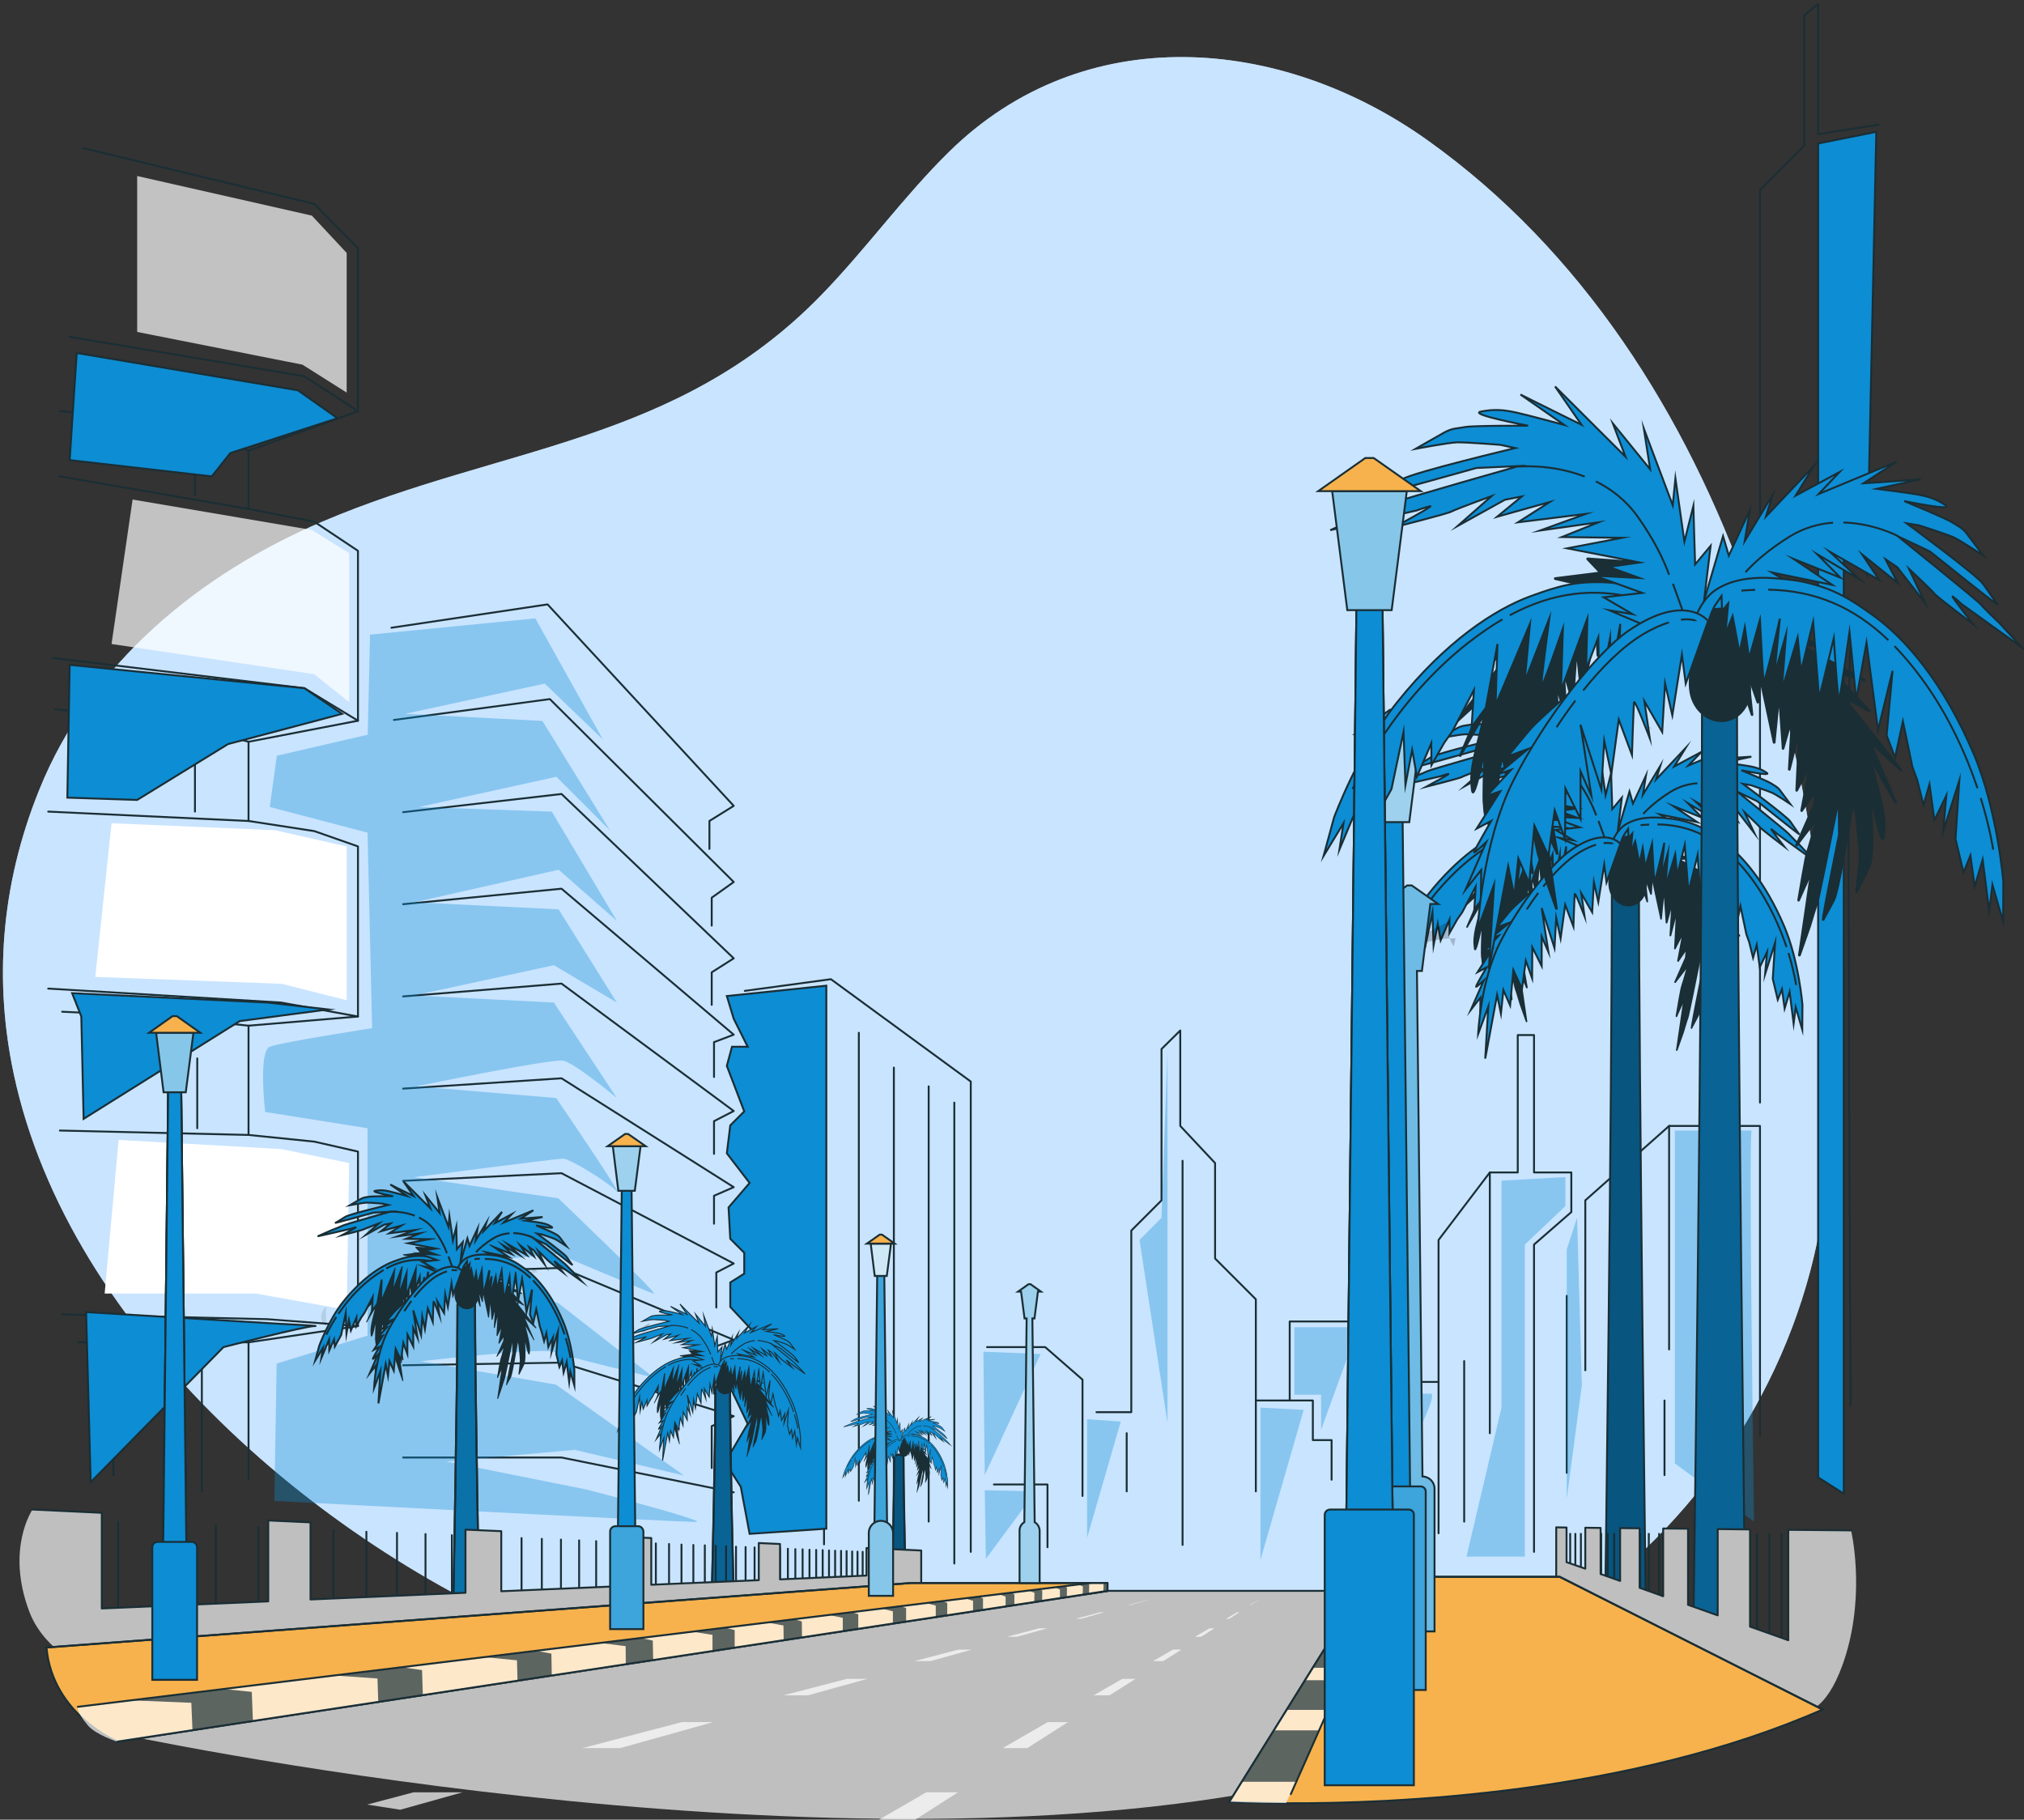 <?xml version="1.0" encoding="utf-8"?>
<!-- Generator: Adobe Illustrator 27.9.0, SVG Export Plug-In . SVG Version: 6.00 Build 0)  -->
<svg version="1.1" id="Слой_1" xmlns="http://www.w3.org/2000/svg" xmlns:xlink="http://www.w3.org/1999/xlink" x="0px" y="0px"
	 viewBox="0 0 1057.9 951.1" style="enable-background:new 0 0 1057.9 951.1;" xml:space="preserve">
<rect x="0" y="0" width="1057.9" height="951.1" fill="#333333" stroke="none"/>
<style type="text/css">
	.st0{fill:#CAE5FF;}
	.st1{opacity:0.7;fill:#CAE5FF;enable-background:new    ;}
	.st2{fill:none;stroke:#1A2E35;stroke-linecap:round;stroke-linejoin:round;stroke-miterlimit:10;}
	.st3{opacity:0.7;fill:#FFFFFF;enable-background:new    ;}
	.st4{fill:#FFFFFF;}
	.st5{fill:#0D8DD3;stroke:#1A2E35;stroke-miterlimit:10;}
	.st6{opacity:0.34;fill:#0D8DD3;enable-background:new    ;}
	.st7{fill:#0D8DD3;}
	.st8{opacity:0.4;clip-path:url(#SVGID_00000153693435100568630710000009370122964346830486_);enable-background:new    ;}
	.st9{fill:none;stroke:#1A2E35;stroke-miterlimit:10;}
	.st10{fill:#1A2E35;}
	.st11{opacity:0.2;enable-background:new    ;}
	.st12{opacity:0.3;clip-path:url(#SVGID_00000004523230208159620440000007543100169760796553_);enable-background:new    ;}
	.st13{fill:#BFBFBF;}
	.st14{opacity:0.3;enable-background:new    ;}
	.st15{opacity:0.4;enable-background:new    ;}
	.st16{fill:none;stroke:#1A2E35;stroke-width:0.75;stroke-linecap:round;stroke-linejoin:round;stroke-miterlimit:10;}
	.st17{opacity:0.1;enable-background:new    ;}
	.st18{fill:#F7B24D;stroke:#1A2E35;stroke-miterlimit:10;}
	.st19{opacity:0.7;}
	.st20{opacity:0.7;fill:#1A2E35;enable-background:new    ;}
	
		.st21{opacity:0.2;clip-path:url(#SVGID_00000125574501619702513480000008877775116609296569_);fill:#0D8DD3;stroke:#1A2E35;stroke-miterlimit:10;enable-background:new    ;}
	
		.st22{opacity:0.5;clip-path:url(#SVGID_00000132068855160489123340000009268439834802859403_);fill:#FFFFFF;enable-background:new    ;}
	
		.st23{opacity:0.6;clip-path:url(#SVGID_00000100367337064331045140000017220105524028830125_);fill:#FFFFFF;enable-background:new    ;}
	
		.st24{opacity:0.4;clip-path:url(#SVGID_00000108302376587281292920000013933392729787968424_);fill:#FFFFFF;enable-background:new    ;}
	
		.st25{opacity:0.2;clip-path:url(#SVGID_00000031170344523309372520000010085502152318200497_);fill:#FFFFFF;enable-background:new    ;}
	
		.st26{opacity:0.6;clip-path:url(#SVGID_00000008122609792488111090000009743779443322918308_);fill:#FFFFFF;enable-background:new    ;}
	
		.st27{opacity:0.2;clip-path:url(#SVGID_00000106843113566083795290000008225112898904287627_);fill:#FFFFFF;enable-background:new    ;}
	.st28{fill:#0D8DD3;stroke:#1A2E35;stroke-width:0.25;stroke-miterlimit:10;}
	.st29{fill:none;stroke:#1A2E35;stroke-width:0.25;stroke-miterlimit:10;}
	.st30{fill:#0D8DD3;stroke:#1A2E35;stroke-width:0.5;stroke-miterlimit:10;}
	.st31{fill:none;stroke:#1A2E35;stroke-width:0.5;stroke-miterlimit:10;}
	
		.st32{opacity:0.2;clip-path:url(#SVGID_00000134937324566520139260000003482778725593612449_);fill:#0D8DD3;stroke:#1A2E35;stroke-miterlimit:10;enable-background:new    ;}
	
		.st33{opacity:0.5;clip-path:url(#SVGID_00000172440304522290230170000017362928634427700406_);fill:#FFFFFF;enable-background:new    ;}
	
		.st34{opacity:0.2;clip-path:url(#SVGID_00000100382492571741397380000000068759962208287641_);fill:#FFFFFF;enable-background:new    ;}
	
		.st35{opacity:0.6;clip-path:url(#SVGID_00000176742619969258492280000016410510187314878608_);fill:#FFFFFF;enable-background:new    ;}
	.st36{fill:#F7B24D;}
	
		.st37{opacity:0.2;clip-path:url(#SVGID_00000122682654359072675310000003276289734622364307_);fill:#FFFFFF;enable-background:new    ;}
	
		.st38{opacity:0.5;clip-path:url(#SVGID_00000142885338081942182830000012911128659281770425_);fill:#FFFFFF;enable-background:new    ;}
	
		.st39{opacity:0.8;clip-path:url(#SVGID_00000051375645077100194940000009438972854751468695_);fill:#FFFFFF;enable-background:new    ;}
</style>
<g>
	<path class="st0" d="M7.2,561.4c-10.1-47.5-7.3-97.7,13.4-148.8c26.6-65.9,83.9-112.7,148-140c93.2-39.7,184.7-40.4,260.5-118.2
		c23.4-24,43-51.5,66.9-75c70.4-69.3,173.5-60.9,250.4-5.9c160.5,114.6,218.3,341.7,209.3,529.3c-4,84.2-44.2,162.6-107.9,217.9
		c-144,125-388.4,104-553.7,38.7C170.8,810.8,36.2,697.3,7.2,561.4z"/>
	<path class="st1" d="M7.2,561.4c-10.1-47.5-7.3-97.7,13.4-148.8c26.6-65.9,83.9-112.7,148-140c93.2-39.7,184.7-40.4,260.5-118.2
		c23.4-24,43-51.5,66.9-75c70.4-69.3,173.5-60.9,250.4-5.9c160.5,114.6,218.3,341.7,209.3,529.3c-4,84.2-44.2,162.6-107.9,217.9
		c-144,125-388.4,104-553.7,38.7C170.8,810.8,36.2,697.3,7.2,561.4z"/>
</g>
<g>
	<polyline class="st2" points="43.5,77.4 164.3,106.6 187.1,129.7 187.1,214.9 129.9,235.6 129.9,266 164.3,272.7 187.1,287.9 
		187.1,376.7 129.9,387.7 129.9,429.1 164.3,434.4 187.1,442.4 187.1,531.3 129.9,536.1 129.9,593.2 164.3,596.7 187.1,601.9 
		187.1,693.1 129.9,701.6 129.9,773.4 	"/>
	<polyline class="st2" points="129.9,235.6 100.7,221 31.3,214.9 	"/>
	<line class="st2" x1="129.9" y1="266" x2="31.3" y2="249"/>
	<polyline class="st2" points="129.9,387.7 94.6,378 28.9,370.7 	"/>
	<polyline class="st2" points="129.9,536.1 84.8,531.3 32.5,528.8 	"/>
	<line class="st2" x1="129.9" y1="701.6" x2="41" y2="701.6"/>
	<line class="st2" x1="129.9" y1="429.1" x2="25.2" y2="424.2"/>
	<line class="st2" x1="129.9" y1="593.2" x2="31.3" y2="590.9"/>
	<line class="st2" x1="101.9" y1="233.2" x2="101.9" y2="258.7"/>
	<line class="st2" x1="101.9" y1="388.9" x2="101.9" y2="424.2"/>
	<line class="st2" x1="103.1" y1="553.2" x2="103.1" y2="589.7"/>
	<line class="st2" x1="105.5" y1="712.6" x2="105.5" y2="779.5"/>
	<line class="st2" x1="60.5" y1="531.3" x2="60.5" y2="573.9"/>
	<line class="st2" x1="58.1" y1="376.7" x2="58.1" y2="413.2"/>
	<line class="st2" x1="60.5" y1="218.6" x2="60.5" y2="240.5"/>
	<polyline class="st2" points="187.1,376.7 159.1,359.7 27.6,343.9 	"/>
	<polyline class="st2" points="187.1,214.9 159.1,196.7 36.2,176 	"/>
	<polyline class="st2" points="187.1,531.3 146.9,524 25.2,516.7 	"/>
	<polyline class="st2" points="187.1,693.1 139.6,689.5 32.5,687 	"/>
	<line class="st2" x1="59.3" y1="701.6" x2="59.3" y2="771"/>
	<polyline class="st2" points="204.6,328.1 286.2,315.9 383.5,421.2 370.8,429.1 370.8,443.7 	"/>
	<polyline class="st2" points="205.9,376.3 287.4,365.4 383.5,461 372,469.2 372,483.8 	"/>
	<polyline class="st2" points="210.7,761.8 293.5,761.8 383.5,780 	"/>
	<polyline class="st2" points="210.7,713.6 293.5,712.2 383.5,740.2 372,745.4 372,767.3 	"/>
	<polyline class="st2" points="210.7,665.4 293.5,662.7 383.5,700.3 373.2,704.1 373.2,728.4 	"/>
	<polyline class="st2" points="210.7,617.2 293.5,613.2 383.5,660.4 374.4,665.1 374.4,683.4 	"/>
	<polyline class="st2" points="210.7,569 293.5,563.6 383.5,620.5 373.2,625 373.2,639.6 	"/>
	<polyline class="st2" points="210.7,520.8 293.5,514.1 383.5,580.7 373.2,586 373.2,603.1 	"/>
	<polyline class="st2" points="210.7,472.6 293.5,464.5 383.5,540.8 373.2,544.7 373.2,562.9 	"/>
	<polyline class="st2" points="210.7,424.5 293.5,415 383.5,500.9 372,508.2 372,525.2 	"/>
	<polyline class="st2" points="389.3,517.9 434.3,511.8 507.4,565.3 507.4,811.1 	"/>
	<line class="st2" x1="430.7" y1="521.5" x2="430.7" y2="807.2"/>
	<line class="st2" x1="448.9" y1="539.8" x2="448.9" y2="784.4"/>
	<line class="st2" x1="467.2" y1="558" x2="467.2" y2="792.9"/>
	<line class="st2" x1="485.4" y1="567.8" x2="485.4" y2="795.3"/>
	<line class="st2" x1="498.8" y1="576.3" x2="498.8" y2="817.2"/>
	<line class="st2" x1="406.4" y1="532.5" x2="406.4" y2="796.5"/>
	<polyline class="st2" points="515.9,704.1 546.3,704.1 565.8,721.1 565.8,781.9 	"/>
	<polyline class="st2" points="714.2,764.9 714.2,690.7 674.1,690.7 674.1,732 656.4,732 656.4,679.1 635.1,657.8 635.1,607.9 
		616.9,588.5 616.9,538.6 607.1,548.3 607.1,627.4 591.3,643.2 591.3,738.1 573.1,738.1 	"/>
	<line class="st2" x1="618.1" y1="606.7" x2="618.1" y2="807.5"/>
	<path class="st2" d="M607.1,627.4"/>
	<line class="st2" x1="588.9" y1="749.1" x2="588.9" y2="779.5"/>
	<line class="st2" x1="656.4" y1="732" x2="656.4" y2="779.5"/>
	<polyline class="st2" points="674.1,732 686.2,732 686.2,752.7 696,752.7 696,773.4 	"/>
	<polyline class="st2" points="519.5,775.9 547.5,775.9 547.5,808.7 	"/>
	<polyline class="st2" points="723.9,722.3 751.9,722.3 751.9,648.1 778.7,612.8 793.3,612.8 793.3,541 801.8,541 801.8,612.8 
		821.3,612.8 821.3,633.5 801.8,650.5 801.8,811.1 	"/>
	<polyline class="st2" points="919.9,750.3 919.9,588.5 872.4,588.5 828.6,627.4 828.6,716.2 	"/>
	<polyline class="st2" points="919.9,576.3 919.9,388.9 919.9,99.3 943,76.2 943,8 950.3,2 950.3,70.1 981.9,65.2 	"/>
	<path class="st2" d="M967.3,337.8c-2.4,3.7,0,396.7,0,396.7"/>
	<line class="st2" x1="872.4" y1="588.5" x2="872.4" y2="705.3"/>
	<line class="st2" x1="818.9" y1="677.3" x2="818.9" y2="769.8"/>
	<line class="st2" x1="870" y1="732" x2="870" y2="771"/>
	<line class="st2" x1="778.7" y1="612.8" x2="778.7" y2="749.1"/>
	<line class="st2" x1="751.9" y1="722.3" x2="751.9" y2="801.4"/>
	<line class="st2" x1="765.3" y1="795.3" x2="765.3" y2="711.4"/>
</g>
<polygon class="st3" points="71.7,92 71.7,173.5 158.1,190.6 181.2,205.2 181.2,132.2 163,112.7 "/>
<polygon class="st3" points="69.3,261.1 163,277 182.5,289.1 182.5,367 164.2,352.4 58.3,336.6 "/>
<polygon class="st4" points="58.3,430.3 143.5,433.9 181.2,442.4 181.2,522.8 147.2,514.2 49.8,510.6 "/>
<polygon class="st4" points="62,595.8 147.2,600.6 182.5,607.9 181.2,684.6 133.8,676.1 54.7,676.1 "/>
<polygon class="st5" points="40.1,184.5 155.7,204 176.4,218.6 120.4,236.8 110.7,249 36.4,240.5 "/>
<polygon class="st5" points="36.4,347.5 159.1,359.7 178.8,373.1 119.2,388.9 71.7,418.1 35.2,416.9 "/>
<polygon class="st5" points="37.7,519.1 139.9,524 171.5,527.6 125.3,533.7 43.7,584.8 42.5,531.3 "/>
<path class="st5" d="M45,685.8l101,6.1c0,0,23.1,1.2,18.3,1.2s-47.5,11-47.5,11l-69.4,70.6L45,685.8z"/>
<path class="st6" d="M144.7,395l47.5-11l1.2-52.3l86.4-8.5l35.3,63.3l-30.4-29.2l-73,15.8l71.8,3.7l35.3,57.2l-28-28L219,421.8
	l69.4,2.4l34.1,57.2L292,454.6l-75.4,17l75.4,3.7l30.4,48.7l-32.9-19.5l-73,15.8l73,3.7l32.9,49.9c0,0-21.9-18.3-28-19.5
	s-76.7,13.4-76.7,13.4l73,6.1c0,0,36.5,53.5,31.6,48.7c-4.9-4.9-24.3-17-28-17s-77.9,9.7-77.9,9.7l75.4,11c0,0,53.5,51.1,49.9,49.9
	c-3.7-1.2-49.9-20.7-49.9-20.7l-69.4,6.1l69.4,19.5l49.9,38.9c0,0-46.2-11-52.3-13.4c-6.1-2.4-69.4,4.9-69.4,4.9l70.6,12.2
	l66.9,47.5l-57.2-13.4l-66.9,6.1l73,14.6c0,0,65.7,17,57.2,17s-220.2-11-220.2-11l1.2-71.8l47.5-14.6V589.7l-53.5-8.5
	c0,0-3.7-31.6,2.4-34.1c6.1-2.4,53.5-9.7,53.5-9.7l-2.4-102.2L141,421.8L144.7,395z"/>
<polygon class="st5" points="379.9,520.6 431.9,515.2 431.9,799 391.8,801.7 387.2,777.1 379,764.3 390.8,744.2 379,719.6 
	394.5,696.8 381.7,683.1 381.7,670.3 389,665.7 389,654.8 381.7,647.5 380.8,631.1 391.8,618.3 379.9,602.8 381.7,588.2 389,580.9 
	379.9,557.1 382.6,547.1 390.8,547.1 383.5,532.5 "/>
<polygon class="st6" points="514,706.5 543.9,707.7 514.7,771 "/>
<polygon class="st6" points="514.7,778.9 541.4,779.5 515.3,814.8 "/>
<polygon class="st6" points="610.2,550.1 610.2,743.6 595.6,648.1 607.1,636.5 "/>
<polygon class="st6" points="585.8,743 568.2,803.8 568.2,741.8 "/>
<polygon class="st6" points="681.4,736.9 658.8,815.4 658.8,735.7 "/>
<polygon class="st6" points="710,693.7 690.5,747.3 690.5,729 676.5,729 676.5,693.7 "/>
<path class="st6" d="M725.2,726v52.9c0,0,28.6-51.1,22.5-50.5C741.6,729,725.2,726,725.2,726z"/>
<polygon class="st6" points="784.8,617.1 784.8,735.7 766.5,813.6 797,813.6 797,650.5 818.2,630.4 818.2,615.2 "/>
<polygon class="st6" points="824.3,636.5 818.9,653 818.9,783.2 826.8,724.1 "/>
<path class="st6" d="M915.6,590.9h-40.2v174l41.4,30.4C916.8,795.3,913.8,590.9,915.6,590.9z"/>
<polygon class="st5" points="950.3,75 950.3,772.2 963.7,780.7 963.7,270.9 975.8,300.1 980.7,68.9 "/>
<g>
	<g>
		<path id="XMLID_1047_" class="st7" d="M860.2,836.9H839c0,0,3.5-251.1,3.5-381.8c0-10.4,14.1-10.4,14.1,0
			C856.7,570.6,860.2,836.9,860.2,836.9z"/>
	</g>
	<g>
		<defs>
			<path id="SVGID_1_" d="M860.2,836.9H839c0,0,3.5-251.1,3.5-381.8c0-10.4,14.1-10.4,14.1,0C856.7,570.6,860.2,836.9,860.2,836.9z"
				/>
		</defs>
		<clipPath id="SVGID_00000176727916549579658110000006998536685991707829_">
			<use xlink:href="#SVGID_1_"  style="overflow:visible;"/>
		</clipPath>
		
			<path style="opacity:0.4;clip-path:url(#SVGID_00000176727916549579658110000006998536685991707829_);enable-background:new    ;" d="
			M860.2,836.9H839c0,0,3.5-251.1,3.5-381.8c0-10.4,14.1-10.4,14.1,0C856.7,570.6,860.2,836.9,860.2,836.9z"/>
	</g>
	<g>
		<path id="XMLID_00000172442062507467023320000001881327953038078603_" class="st9" d="M860.2,836.9H839c0,0,3.5-251.1,3.5-381.8
			c0-10.4,14.1-10.4,14.1,0C856.7,570.6,860.2,836.9,860.2,836.9z"/>
	</g>
</g>
<g>
	<g>
		<path class="st5" d="M843.1,443l8.6-29.3l1.8,6.3l4.4-9.4l2.4-5.2l-1.6,10l9.1-15.1l-2.2,7.1L881,391l-5.9,9.6l14.2-7.6l-6.8,7.1
			l25.1-10.4l-10.7,7c0,0,8.9-0.6,13.7-0.9s4.8-0.3,4.8-0.3l-14.2,3.1c0,0,10.2,1.3,13.4,1.9c3.1,0.6,5.7,1.3,8.8,3.4
			s-13.2-1.3-13.2-1.3s13.8,5.7,15.6,6.9c1.7,1.2,3,1.5,4.6,3.6s5.3,7.1,5.3,7.1s-7.3-4.9-9.6-5.9s-11-3.9-11-3.9l-4.1-0.7
			c0,0,22.6,16.7,24.7,19.6c2.1,2.9,3.8,5.6,4.6,6.6s-21.8-17.1-21.8-17.1l-10.3-4.9c0,0,25.9,20.8,26.7,21.9c0.8,1,6,6.1,6,6.1
			l7.3,7.9l-19.4-14c0,0-1.9-1.7-2.9-2.4c-1-0.7,6.6,9,6.6,9s-11.7-8.9-12.5-9.9s-8.2-8-8.2-8l5.2,11l-8.9-11.5l-3.8-2.6l3.9,7.7
			l-11.5-9.2l5.6,8.3l-16-9.2l9.6,9l-13.7-8.2l7.5,7.6l-15.1-6.1l12.5,8.4l-19.5-4l7.2,4.3l-8.8-0.4l11.4,4.1l-13.7-0.6l9.2,5.1
			l-9,1.2l6.2,1.4l-11.2,0.1L843.1,443z"/>
		<path class="st5" d="M890.5,409.3c9.9,0.2,17.6,4.4,17.6,4.4"/>
		<path class="st5" d="M858.9,425.4c3.1-3.4,7.7-7.4,14.2-11.5c4.7-2.9,9.5-4.2,14.1-4.5"/>
	</g>
	<path class="st10" d="M839.2,437.8c0.1-0.1,0.2-0.2,0.3-0.2l26.6-1.9c0.2,0,0.3,0.1,0.4,0.2c0.1,0.2,0,0.4-0.1,0.5l-3.7,3.9
		l13.9,1.7c0.2,0,0.4,0.2,0.4,0.4c0,0.2-0.1,0.4-0.3,0.4l-7.2,1.6l14.5,3.9c0.2,0.1,0.3,0.3,0.3,0.5s-0.2,0.4-0.4,0.4l-5.3,0.2
		l18.8,10.4c0.2,0.1,0.3,0.3,0.2,0.5s-0.3,0.3-0.5,0.2l-9.1-2.6l11.2,11.8c0.1,0.2,0.2,0.4,0,0.6c-0.1,0.2-0.4,0.2-0.5,0.1l-6.9-3.9
		l17.7,22.3c0.1,0.2,0.1,0.4,0,0.6c-0.2,0.2-0.4,0.2-0.6,0l-8.8-8.1c1.3,3,3.9,9.2,5.5,12.9l2.2,5.1c0.1,0.2,0,0.5-0.2,0.6
		s-0.4,0-0.6-0.2l-6.7-11.7c0.9,3.7,2.5,9.7,3,12.1c0.8,3.8,1.2,6.8,0.6,10.7c0,0.3-0.1,0.9-0.6,0.9c-0.4,0-1.1,0-3.3-10.4
		c0.2,5.1,0.4,12.2,0.2,13.6c-0.1,0.6-0.1,1.1-0.2,1.6c-0.1,1.4-0.2,2.7-1.1,4.5c-1.1,2.3-3.7,7.5-3.7,7.6c-0.1,0.2-0.3,0.3-0.5,0.2
		s-0.3-0.3-0.3-0.5c0-0.1,1.1-9,1.1-11.7s-1.2-12.7-1.2-12.8l-0.5-2.4c-1.1,6.8-4.6,27.1-5.9,29.6c-0.8,1.5-1.5,2.8-2.1,4
		c-0.6,1.1-1.1,2-1.3,2.5c-0.1,0.2-0.3,0.3-0.5,0.3c-0.5-0.2-0.5-0.2,2.2-14.2c1.3-6.5,2.6-13,2.7-13.6l-0.1-8.2
		c-1.8,9.1-5.9,29.3-6.3,30.2c-0.4,0.9-1.7,5.4-2.4,7.7l-3.3,9.3c-0.1,0.2-0.2,0.3-0.4,0.3h-0.1c-0.2-0.1-0.4-0.3-0.3-0.5l3.4-23.3
		c0,0,0.1-0.4,0.3-1c-0.9,1.8-2,4.4-3.1,6.9c-0.1,0.2-0.3,0.3-0.5,0.2s-0.3-0.3-0.3-0.5c0.2-1.5,2.4-14.5,2.9-15.7
		c0.3-0.7,1.6-5.3,2.6-8.8l-5.4,7c-0.1,0.2-0.4,0.2-0.6,0.1c-0.2-0.1-0.3-0.3-0.2-0.5l5.6-12.7l0.3-3.1l-3.6,5.2
		c-0.1,0.2-0.3,0.2-0.5,0.1s-0.3-0.3-0.3-0.5l2.3-12.2l-3.1,6c-0.1,0.2-0.3,0.3-0.5,0.2c-0.2-0.1-0.3-0.2-0.3-0.4l0.8-15.8l-2.3,9.1
		c-0.1,0.2-0.3,0.4-0.5,0.3c-0.2,0-0.4-0.2-0.4-0.4l0.8-13.5l-1.9,6.9c-0.1,0.2-0.3,0.3-0.5,0.3s-0.4-0.2-0.4-0.4l-0.9-13.2
		l-1.1,11.2c0,0.2-0.2,0.4-0.4,0.4s-0.4-0.1-0.4-0.3l-4.1-19.1l-0.3,6c0,0.2-0.2,0.4-0.4,0.4s-0.4-0.1-0.5-0.3l-2.1-6.1l1,9.9
		c0,0.2-0.1,0.4-0.3,0.5c-0.2,0-0.4-0.1-0.5-0.3l-4.3-12.6l-0.2,9.2c0,0.2-0.1,0.4-0.3,0.4s-0.4-0.1-0.5-0.2l-3.2-6.3l0.8,4
		c0,0.2-0.1,0.4-0.3,0.5s-0.4,0-0.5-0.3l-4.6-11.8l-8.2-16.1C839.2,438.1,839.2,437.9,839.2,437.8z"/>
	<path class="st10" d="M840.9,464.2c1.1,6.1,6.3,10.3,11.8,9.4c5.4-1,8.9-6.7,7.9-12.8c-1.1-6.1-7.4-16.5-12.8-15.5
		C842.2,446.2,839.8,458.1,840.9,464.2z"/>
	<path class="st10" d="M835,422.8c-0.1-0.1-0.2-0.2-0.3-0.2l-26.6-1.9c-0.2,0-0.3,0.1-0.4,0.2c-0.1,0.2,0,0.4,0.1,0.5l3.7,3.9
		l-13.9,1.7c-0.2,0-0.4,0.2-0.4,0.4c0,0.2,0.1,0.4,0.3,0.4l7.2,1.6l-14.5,3.9c-0.2,0.1-0.3,0.3-0.3,0.5s0.2,0.4,0.4,0.4l5.3,0.2
		l-18.8,10.4c-0.2,0.1-0.3,0.3-0.2,0.5s0.3,0.3,0.5,0.2l9.1-2.6L775,454.7c-0.1,0.2-0.2,0.4,0,0.6c0.1,0.2,0.4,0.2,0.5,0.1l6.9-3.9
		l-17.7,22.3c-0.1,0.2-0.1,0.4,0,0.6c0.2,0.2,0.4,0.2,0.6,0l8.8-8.1c-1.3,3-3.9,9.2-5.5,12.9l-2.2,5.1c-0.1,0.2,0,0.5,0.2,0.6
		s0.5,0,0.6-0.2L774,473c-0.9,3.7-2.5,9.7-3,12.1c-0.8,3.8-1.2,6.8-0.6,10.7c0,0.3,0.1,0.9,0.6,0.9c0.4,0,1.1,0,3.3-10.4
		c-0.2,5.1-0.4,12.2-0.2,13.6c0.1,0.6,0.1,1.1,0.2,1.6c0.1,1.4,0.2,2.7,1.1,4.5c1.1,2.3,3.7,7.5,3.7,7.6c0.1,0.2,0.3,0.3,0.5,0.2
		s0.3-0.3,0.3-0.5c0-0.1-1.1-9-1.1-11.7s1.2-12.7,1.2-12.8l0.5-2.4c1.1,6.8,4.6,27.1,5.9,29.6c0.8,1.5,1.5,2.8,2.1,4
		c0.6,1.1,1.1,2,1.3,2.5c0.1,0.2,0.3,0.3,0.5,0.3c0.5-0.2,0.5-0.2-2.2-14.2c-1.3-6.5-2.6-13-2.7-13.6l0.1-8.2
		c1.8,9.1,5.9,29.3,6.3,30.2c0.4,0.9,1.7,5.4,2.4,7.7l3.3,9.3c0.1,0.2,0.2,0.3,0.4,0.3h0.1c0.2-0.1,0.4-0.3,0.3-0.5l-3.4-23.3
		c0,0-0.1-0.4-0.3-1c0.9,1.8,2,4.4,3.1,6.9c0.1,0.2,0.3,0.3,0.5,0.2s0.3-0.3,0.3-0.5c-0.2-1.5-2.4-14.5-2.9-15.7
		c-0.3-0.7-1.6-5.3-2.6-8.8l5.4,7c0.1,0.2,0.4,0.2,0.6,0.1c0.2-0.1,0.3-0.3,0.2-0.5l-5.6-12.7l-0.3-3.1l3.6,5.2
		c0.1,0.2,0.3,0.2,0.5,0.1s0.3-0.3,0.3-0.5l-2.3-12.2l3.1,6c0.1,0.2,0.3,0.3,0.5,0.2c0.2-0.1,0.3-0.2,0.3-0.4l-0.8-15.8l2.3,9.1
		c0.1,0.2,0.3,0.4,0.5,0.3c0.2,0,0.4-0.2,0.4-0.4l-0.8-13.5l1.9,6.9c0.1,0.2,0.3,0.3,0.5,0.3s0.4-0.2,0.4-0.4l0.9-13.2l1.1,11.2
		c0,0.2,0.2,0.4,0.4,0.4s0.4-0.1,0.4-0.3l4.1-19.1l0.3,6c0,0.2,0.2,0.4,0.4,0.4s0.4-0.1,0.5-0.3l2.1-6.1l-1,9.9
		c0,0.2,0.1,0.4,0.3,0.5c0.2,0,0.4-0.1,0.5-0.3l4.3-12.6l0.2,9.2c0,0.2,0.1,0.4,0.3,0.4s0.4-0.1,0.5-0.2l3.2-6.3l-0.8,4
		c0,0.2,0.1,0.4,0.3,0.5s0.4,0,0.5-0.3l4.6-11.8l8.2-16.1C835,423.1,835,422.9,835,422.8z"/>
	<g>
		<path class="st5" d="M814.1,428.6c-10.1-0.5-15.8,1.3-24.3,4.4c-12,4.4-27.7,14.8-43.2,34.3c-12.2,15.3-20.3,37.1-20.3,37.1
			l-3.4,12.5l6.4-10.5l-1.3,8.5l6.5-15.4l0.2,9.1l2-4.7l2-4.6l0.7,5.9l5.4-9.8l3.9-18.4l0.6,17.1l2.2-11.3l1.5,8.7l4.6-10.8v7
			l4.1-7.2l2.6-3.7l7-13.4l-0.7,12l4.6-6.2l3.7-20.5l-0.6,19.7l11.1-26.2l-1.7,18.7l8-20.4c0,0-2.7,20.5-2.6,21.9
			c0.1,1.4,7-18.6,7-18.6l-0.6,20l8.5-23.3l-0.5,16.5l4-10.4l0.3,17.9l3.5-17.7l0.1,13.7l3.2-18.1c0,0-1.1,23.2-0.2,20.7
			c0.9-2.5,6.3-18.6,6.3-18.6v13l4-9.3l-0.6,8.4l5.3-10.8l0.7,6.3l2.9-16.3c0.2-1.2-9.7-4.5-10.6-4.7
			C823.6,429.9,817.3,428.8,814.1,428.6z"/>
		<path class="st5" d="M828.6,435.2c1.4,0.4,2.8,0.9,4.2,1.5"/>
		<path class="st5" d="M782.9,439.3c13.8-7.4,27.2-9.1,41.7-5.3"/>
		<path class="st5" d="M742.4,477.6c6.1-9,15-20,26.9-29.3c3.8-3,7.5-5.5,11.3-7.7"/>
		<path class="st5" d="M732.2,495.3c0,0,2.7-6.3,8.4-15"/>
	</g>
	<g>
		<path class="st5" d="M843.4,452.5l4.3-35.6l-5,6l-0.4-12.2l-0.2-6.7l-2.9,11.6l-2.9-20.5l-0.9,8.7l-9.3-24.7l2,13.1l-12-14.7
			l4.1,10.7l-22.7-22.6L806,378c0,0-9.6-4.7-14.6-7.2c-5.1-2.5-5.1-2.5-5.1-2.5l14.1,9.8c0,0-11.8-3.2-15.6-4
			c-3.7-0.8-6.9-1.2-11.3-0.3c-4.4,0.9,15.2,4.6,15.2,4.6s-17.9-0.1-20.3,0.4c-2.5,0.5-4,0.3-6.8,1.8s-9.2,5.3-9.2,5.3
			s10.3-2,13.4-2.1c3-0.1,13.9,0.8,13.9,0.8l4.8,1.1c0,0-32.7,7.8-36.4,10s-6.8,4.3-8.2,5.1c-1.4,0.8,32-8.7,32-8.7l13.7-0.6
			c0,0-38.2,10.8-39.6,11.6c-1.4,0.8-9.5,3.8-9.5,3.8l-11.7,5.3l27.9-6.4c0,0,2.9-1,4.3-1.3c1.5-0.3-11.5,6.7-11.5,6.7
			s17-4.3,18.4-5c1.4-0.8,12.8-5,12.8-5l-10.9,9.6l15.2-8.4l5.4-1l-7.9,6.5l16.9-4.8l-10,6.4l21.9-2.7l-14.8,5.3l18.9-2.6l-11.8,4.8
			l19.4,0.3l-17.7,3.4l23.3,4.5l-9.9,1.4l9.9,3.6l-14.4-0.7l15.4,5.6l-12.5,1.4l9.3,5.4l-7.5-1.3l12.2,5.2L843.4,452.5z"/>
		<line class="st9" x1="835.5" y1="429.1" x2="841.4" y2="445.3"/>
		<path class="st5" d="M807.1,394.5c-11-4.2-21.4-3.2-21.4-3.2"/>
		<path class="st5" d="M834.3,426.2c-1.8-5.1-4.9-11.5-10.2-18.9c-3.8-5.3-8.5-8.8-13.4-11.3"/>
	</g>
	<g>
		<path class="st5" d="M942,538.1l0.1-12.9c0,0-1.9-23.2-9.6-41.2c-9.8-23-22-37.2-32.5-44.7c-7.3-5.2-12.4-8.5-22.2-10.7
			c-3.2-0.7-9.6-1.3-12.5-1.3c-5.4-0.1-10.7,0.7-15.4,3.5c-4.8,2.9-7.2,8.3-8.7,13.5l4.6,1.1c0,0,1.4-6.6,3.3-9.4
			c1.9-2.8,1.9-2.8,1.9-2.8l0.2,4.8l2-2.4c-0.4,4.6-0.9,10-0.9,10l2.4-5.9l2.2,11.9l1.7-8.3l1.4,10.1l3.5-12.5
			c0,0,0.9,16.9,1.1,19.6c0.2,2.7,5.3-20,5.3-20l-1.8,18.2l3.7-13.1l-1.3,18l5.1-17.1l1,11.1l4-16l1.9,24.7l4.8-19.4
			c0,0,1.3,21.1,1.8,19.8c0.5-1.3,3.4-21.8,3.4-21.8l2.2,21.8l3.3-18.5l3.7,28.2l4.7-19.1l-1.9,20.8l2.7,7.2l2.5-11.7l3.1,14.7
			l1.5,4.2l2,8.1l1.9-6.7l1.6,11.6l3.8-7.9l-1,11.5l5.2-16.3l-1.2,18.8l2.6,10.9l2.2-5.5l0.7,5l0.7,5.1l2.6-8.7l2.1,16.6l1.1-8.5
			L942,538.1z"/>
		<path class="st5" d="M862,431c-1.4,0.1-2.9,0.1-4.5,0.3"/>
		<path class="st5" d="M905,447.2c-11.3-10.8-23.7-16.1-38.7-16.3"/>
		<path class="st5" d="M933.8,495c-3.5-10.3-9.1-23.3-18-35.4c-2.9-3.9-5.8-7.4-8.8-10.4"/>
		<path class="st5" d="M938.8,514.8c0,0-1-6.8-4-16.7"/>
	</g>
	<g>
		<path class="st5" d="M804.9,462c0,0-12.2,10.4-15.2,13.7c-0.7,0.7-1.4,1.6-2.1,2.5c-2.6,3.1-5.3,6.5-5.3,6.5l6.6-2.4l-9.9,8.2
			l4.4-1.5l-7.8,8.5l4.4-1.5l-7.7,12.1l4.7-2.5c0,0-5.5,9.4-5.5,10.1c-0.1,0.6,4-3.2,4-3.2l-6.7,15.3l5-6.4l-0.2,13.7
			c0,0,15.9-51.1,20.8-56.2c4.9-5.2,17.7-18.7,17.7-18.7L804.9,462z"/>
		<path class="st5" d="M846.9,441.1c0,0-7.2-9.5-25.6,3.1c-10.2,6.9-26.9,28-37.2,48.3c-10.3,20.2-11.5,47.9-11.5,47.9l5.3-14.3
			l-1.6,27.2l6.2-33.3l2,9.8l1.3-12.3l3.5,8L791,507l4.5,9.8l2-14.7l3.3,9.2l0.1-16.2l4.9,9.8v-15.4l3.5,8l-3.5-22.9l6.7,20.9
			l0.9-15.7l2.3,10.7l2.4-17.6l4.3,11.4c0,0,0.5-15.7,0.7-17c0.2-1.2,5.1,11.5,5.1,11.5l-1.7-11.9l5.7,9.9l0.9-15.7l2.3,10.3
			l3.1-19.5l1.2,9.3L846.9,441.1z"/>
		<path class="st5" d="M804,466.7c-2.2,2.9-4.2,5.8-6,8.6"/>
		<path class="st5" d="M834.2,441.5c-2.4,0.7-5.2,2-8.5,3.9c-6.5,3.9-13.2,10.6-19.1,18"/>
		<path class="st5" d="M842.9,441.1c0.1-0.2-1.6-0.8-4.7-0.4"/>
	</g>
</g>
<path class="st11" d="M757.8,490.5c-4.2,0.2-8.4,0.9-12.5,2.1c0.4-1.9,0.9-3.8,1.6-5.6c3.5-1.9,7.1-3.7,10.6-5.6
	C756.7,484.4,756.8,487.6,757.8,490.5z"/>
<path class="st11" d="M863.4,381c-1.1-0.4-2.2-0.8-3.3-1.2C861.3,379.6,862.7,380,863.4,381z"/>
<path class="st11" d="M757.8,490.5c0.5,1.5,1.2,2.9,2.1,4.1c0.2-1.4,0.5-2.8,0.9-4.2C759.8,490.5,758.8,490.5,757.8,490.5z"/>
<g>
	<line class="st9" x1="931.2" y1="801.3" x2="931.2" y2="886"/>
	<line class="st9" x1="924.8" y1="801.3" x2="924.8" y2="884.8"/>
	<line class="st9" x1="918.3" y1="801.3" x2="918.3" y2="876.5"/>
	<line class="st9" x1="894.3" y1="801.3" x2="894.3" y2="869.7"/>
	<line class="st9" x1="888.9" y1="801.3" x2="888.9" y2="864"/>
	<line class="st9" x1="880.8" y1="801.3" x2="880.8" y2="859.1"/>
	<line class="st9" x1="867.2" y1="801.3" x2="867.2" y2="855"/>
	<line class="st9" x1="861.8" y1="801.3" x2="861.8" y2="851.4"/>
	<line class="st9" x1="857.3" y1="801.3" x2="857.3" y2="848.3"/>
	<line class="st9" x1="851.3" y1="801.3" x2="851.3" y2="845.5"/>
	<line class="st9" x1="843.7" y1="801.3" x2="843.7" y2="843.1"/>
	<line class="st9" x1="840.3" y1="801.3" x2="840.3" y2="840.9"/>
	<line class="st9" x1="836.9" y1="801.3" x2="836.9" y2="838.9"/>
	<line class="st9" x1="833.1" y1="801.3" x2="833.1" y2="837.1"/>
	<line class="st9" x1="829.5" y1="801.3" x2="829.5" y2="835.5"/>
	<line class="st9" x1="826.3" y1="801.3" x2="826.3" y2="834"/>
	<line class="st9" x1="823.4" y1="801.3" x2="823.4" y2="832.6"/>
	<line class="st9" x1="820.7" y1="801.3" x2="820.7" y2="831.4"/>
</g>
<g>
	<g>
		<path id="XMLID_1049_" class="st7" d="M912.4,857.4H885c0,0,4.6-325,4.6-494.1c0-13.5,18.3-13.5,18.3,0
			C907.9,512.8,912.4,857.4,912.4,857.4z"/>
	</g>
	<g>
		<defs>
			<path id="SVGID_00000127741607555199168030000016312537704118936969_" d="M912.4,857.4H885c0,0,4.6-325,4.6-494.1
				c0-13.5,18.3-13.5,18.3,0C907.9,512.8,912.4,857.4,912.4,857.4z"/>
		</defs>
		<clipPath id="SVGID_00000129904928820454395740000002963177352648386996_">
			<use xlink:href="#SVGID_00000127741607555199168030000016312537704118936969_"  style="overflow:visible;"/>
		</clipPath>
		
			<path style="opacity:0.3;clip-path:url(#SVGID_00000129904928820454395740000002963177352648386996_);enable-background:new    ;" d="
			M912.4,857.4H885c0,0,4.6-325,4.6-494.1c0-13.5,18.3-13.5,18.3,0C907.9,512.8,912.4,857.4,912.4,857.4z"/>
	</g>
	<g>
		<path id="XMLID_00000143612235698745583490000012343835547801979783_" class="st9" d="M912.4,857.4H885c0,0,4.6-325,4.6-494.1
			c0-13.5,18.3-13.5,18.3,0C907.9,512.8,912.4,857.4,912.4,857.4z"/>
	</g>
</g>
<path class="st13" d="M934.7,799.6v57.7l-20.1-7.1v-50.9l-16.9-0.2v45.1l-15.5-5.5V799l-12.9-0.1v35.4L857,830v-31.2l-10.2-0.1v27.7
	l-10.2-3.6v-24.2l-8.1-0.1v21.4l-9.7-3.4v-18.1l-5.5-0.1V830l131.1,64.4c0,0,11.6-0.6,20.4-29.5c10.2-33.5,2.7-65.1,2.7-65.1
	L934.7,799.6z"/>
<polyline class="st2" points="967.6,799.9 934.7,799.6 934.7,857.3 914.7,850.2 914.7,799.4 897.8,799.2 897.8,844.3 882.3,838.8 
	882.3,799 869.3,798.9 869.3,834.3 857,829.9 857,798.8 846.8,798.7 846.8,826.3 836.6,822.7 836.6,798.6 828.6,798.5 828.6,819.9 
	818.8,816.5 818.8,798.4 813.4,798.3 813.4,830 944.5,894.5 "/>
<path class="st5" d="M250.6,844.1h-13.8c0,0,2.3-119,2.3-162.3c0-3.5,9.2-3.5,9.2,0C248.2,720.2,250.6,844.1,250.6,844.1z"/>
<path class="st11" d="M250.6,846.7h-13.8c0,0,2.3-121.5,2.3-164.9c0-3.5,9.2-3.5,9.2,0C248.2,720.2,250.6,846.7,250.6,846.7z"/>
<path class="st5" d="M372,834.5h11.5c0,0-1.9-72.3-1.9-108.3c0-2.9-7.7-2.9-7.7,0C374,758,372,834.5,372,834.5z"/>
<path class="st14" d="M383,835.6c-0.6-23.2-1.4-86.3-1.4-110.1c0-2.9-7.7-2.9-7.7,0c0,21.3-0.9,86.1-1.4,110.1H383z"/>
<path class="st5" d="M466.1,829.8h7.4c0,0-1.2-44.8-1.2-68.1c0-1.9-5-1.9-5,0C467.4,782.3,466.1,829.8,466.1,829.8z"/>
<path class="st15" d="M466.1,829.8h7.4c0,0-1.2-44.8-1.2-68.1c0-1.9-5-1.9-5,0C467.4,782.3,466.1,829.8,466.1,829.8z"/>
<path class="st2" d="M250.6,846.7h-13.8c0,0,2.3-121.5,2.3-164.9c0-3.5,9.2-3.5,9.2,0C248.2,720.2,250.6,846.7,250.6,846.7z"/>
<path class="st2" d="M372,834.5h11.5c0,0-1.9-73-1.9-108.9c0-2.9-7.7-2.9-7.7,0C373.9,757.3,372,834.5,372,834.5z"/>
<path class="st16" d="M466.1,829.8h7.4c0,0-1.2-44.8-1.2-68.1c0-1.9-5-1.9-5,0C467.4,782.3,466.1,829.8,466.1,829.8z"/>
<path class="st17" d="M170.4,682.9v10.2C166.8,691.2,167.4,685.6,170.4,682.9z"/>
<path class="st17" d="M281,664.9c-1.4,0.2-2.8,0.5-4.2,0.7c0.7-0.9,1.5-1.7,2.4-2.4c0.2,0.1,0.4,0.2,0.6,0.3
	C280.1,664,280.5,664.5,281,664.9z"/>
<path class="st11" d="M335.5,696.2c-0.8-1.2,0.5-2.6,1.7-3.3c0.8-0.5,1.6-0.9,2.5-1.4c-0.7,1.6-1.6,3.2-2.6,4.6
	C336.6,696.1,336,696.1,335.5,696.2z"/>
<path class="st11" d="M403.1,714.6c-0.4-0.2-0.8-0.3-1.2-0.5C402.3,714.1,402.7,714.3,403.1,714.6z"/>
<g>
	<line class="st2" x1="61.7" y1="795.4" x2="61.7" y2="871.1"/>
	<line class="st2" x1="88.5" y1="796.4" x2="88.5" y2="868.6"/>
	<line class="st2" x1="112.8" y1="797.4" x2="112.8" y2="866.3"/>
	<line class="st2" x1="135.1" y1="798.3" x2="135.1" y2="864.2"/>
	<line class="st2" x1="155.4" y1="799.1" x2="155.4" y2="862.3"/>
	<line class="st2" x1="174.2" y1="799.9" x2="174.2" y2="860.5"/>
	<line class="st2" x1="191.5" y1="800.6" x2="191.5" y2="858.9"/>
	<line class="st2" x1="207.5" y1="801.2" x2="207.5" y2="857.3"/>
	<line class="st2" x1="222.4" y1="801.8" x2="222.4" y2="855.9"/>
	<line class="st2" x1="236.2" y1="802.4" x2="236.2" y2="854.6"/>
	<line class="st2" x1="249.1" y1="802.9" x2="249.1" y2="853.4"/>
	<line class="st2" x1="261.2" y1="803.4" x2="261.2" y2="852.3"/>
	<line class="st2" x1="272.6" y1="803.9" x2="272.6" y2="851.2"/>
	<line class="st2" x1="283.2" y1="804.3" x2="283.2" y2="850.2"/>
	<line class="st2" x1="293.2" y1="804.7" x2="293.2" y2="849.3"/>
	<line class="st2" x1="302.7" y1="805.1" x2="302.7" y2="848.4"/>
	<line class="st2" x1="311.6" y1="805.5" x2="311.6" y2="847.5"/>
	<line class="st2" x1="320" y1="805.8" x2="320" y2="846.7"/>
	<line class="st2" x1="328" y1="806.1" x2="328" y2="846"/>
	<line class="st2" x1="335.6" y1="806.4" x2="335.6" y2="845.3"/>
	<line class="st2" x1="342.8" y1="806.7" x2="342.8" y2="844.6"/>
	<line class="st2" x1="349.7" y1="807" x2="349.7" y2="843.9"/>
	<line class="st2" x1="356.2" y1="807.3" x2="356.2" y2="843.3"/>
	<line class="st2" x1="362.4" y1="807.5" x2="362.4" y2="842.7"/>
	<line class="st2" x1="368.4" y1="807.7" x2="368.4" y2="842.2"/>
	<line class="st2" x1="374.1" y1="808" x2="374.1" y2="841.6"/>
	<line class="st2" x1="379.5" y1="808.2" x2="379.5" y2="841.1"/>
	<line class="st2" x1="384.7" y1="808.4" x2="384.7" y2="840.6"/>
	<line class="st2" x1="389.7" y1="808.6" x2="389.7" y2="840.2"/>
	<line class="st2" x1="394.4" y1="808.8" x2="394.4" y2="839.7"/>
	<line class="st2" x1="399" y1="809" x2="399" y2="839.3"/>
	<line class="st2" x1="403.4" y1="809.2" x2="403.4" y2="838.9"/>
	<line class="st2" x1="407.7" y1="809.3" x2="407.7" y2="838.5"/>
	<line class="st2" x1="411.8" y1="809.5" x2="411.8" y2="838.1"/>
	<line class="st2" x1="415.7" y1="809.7" x2="415.7" y2="837.7"/>
	<line class="st2" x1="419.5" y1="809.8" x2="419.5" y2="837.3"/>
	<line class="st2" x1="423.1" y1="810" x2="423.1" y2="837"/>
	<line class="st2" x1="426.6" y1="810.1" x2="426.6" y2="836.7"/>
	<line class="st2" x1="430" y1="810.2" x2="430" y2="836.3"/>
	<line class="st2" x1="433.3" y1="810.4" x2="433.3" y2="836"/>
	<line class="st2" x1="436.5" y1="810.5" x2="436.5" y2="835.7"/>
	<line class="st2" x1="439.6" y1="810.6" x2="439.6" y2="835.5"/>
	<line class="st2" x1="442.5" y1="810.7" x2="442.5" y2="835.2"/>
	<line class="st2" x1="445.4" y1="810.9" x2="445.4" y2="834.9"/>
	<line class="st2" x1="448.2" y1="811" x2="448.2" y2="834.6"/>
	<line class="st2" x1="450.9" y1="811.1" x2="450.9" y2="834.4"/>
	<line class="st2" x1="453.5" y1="811.2" x2="453.5" y2="834.1"/>
</g>
<path class="st13" d="M452.9,809.1v14.4l-45.2,2V807l-11.1-0.5v19.4l-56.2,2.4v-24.4l-12.9-0.6v25.6l-65.5,2.8v-31.4l-18.7-0.9v33.1
	l-81.1,3.5v-40.3l-22.1-1V837l-87,3.7v-50L17,789c0,0-14.1,20.4-1.7,53.3c9.1,24.2,37.9,33.4,37.9,33.4l428.3-42.3v-22.9
	L452.9,809.1z"/>
<polyline class="st2" points="53.2,875.7 481.5,833.4 481.5,810.4 452.9,809.1 452.9,823.5 407.7,825.5 407.7,807 396.6,806.5 
	396.6,825.9 340.4,828.3 340.4,803.9 327.5,803.3 327.5,828.9 262,831.7 262,800.3 243.3,799.5 243.3,832.5 162.3,836 162.3,795.7 
	140.2,794.7 140.2,837 53.2,840.7 53.2,790.7 17,789 "/>
<path class="st13" d="M673.8,933.1l37.4-101.6H578.9L60.1,905.8C60.1,905.8,425.5,984.9,673.8,933.1z"/>
<polyline class="st2" points="673.8,933.1 711.2,831.5 578.9,831.5 60.1,905.8 "/>
<path class="st18" d="M24.3,861.1L476,827.4h102.8v4.2L61.4,910.3C61.4,910.3,27.4,896.2,24.3,861.1z"/>
<g>
	<path class="st3" d="M578.9,827.4v4.2l-2.2,0.3l-7.5,1.2l-3.3,0.5l-8.3,1.3l-3.6,0.6l-9.3,1.4l-4.1,0.6l-10.4,1.6l-4.6,0.7
		l-11.8,1.8l-5.2,0.8l-13.5,2.1l-6,0.9l-15.5,2.4l-6.9,1.1l-18.1,2.7l-8.1,1.2l-21.3,3.3l-9.6,1.5l-25.5,3.9l-11.6,1.8l-31.1,4.7
		l-14.3,2.2l-38.7,5.9l-18,2.7L221,886l-23.3,3.6l-65.5,10l-31.6,4.8l-39.2,6c0,0-11.2-3.7-15.3-8.4c-6.6-7.7-5.4-9.8-5.4-9.8
		l27.3-3.3l48.8-6l57.5-7l35.6-4.4l43-5.3l27.2-3.3l33.4-4.1l21.4-2.6l26.8-3.3l17.3-2.1l21.9-2.7l14.2-1.7l18.3-2.2l11.9-1.5
		l15.5-1.9l10.1-1.2l13.2-1.6l8.7-1.1l11.5-1.4l7.6-0.9l10.1-1.2l6.6-0.8l8.9-1.1l5.9-0.7l7.9-1l5.2-0.6l7.1-0.9l4.7-0.6l1.6-0.2
		L578.9,827.4L578.9,827.4z"/>
	<g class="st19">
		<polygon class="st10" points="132.2,899.5 100.6,904.3 100,890 68,888.7 116.8,882.8 131.6,884.3 		"/>
		<polygon class="st10" points="221,886 197.7,889.6 197.3,877.3 174.3,875.7 209.9,871.4 220.6,872.9 		"/>
		<polygon class="st10" points="288.4,875.8 270.5,878.5 270.2,867.8 252.9,866.1 280.1,862.8 288.2,864.3 		"/>
		<polygon class="st10" points="341.4,867.7 327.1,869.9 327,860.4 313.5,858.7 334.9,856.1 341.2,857.5 		"/>
		<polygon class="st10" points="384,861.2 372.4,863 372.4,854.5 361.7,852.8 379,850.7 384,852 		"/>
		<polygon class="st10" points="419.2,855.9 409.6,857.3 409.5,849.6 400.8,848 415.1,846.3 419.1,847.5 		"/>
		<polygon class="st10" points="448.6,843.7 448.6,851.4 440.5,852.6 440.5,845.6 433.3,844.1 445.2,842.6 		"/>
		<polygon class="st10" points="473.6,840.5 473.6,847.6 466.7,848.6 466.7,842.2 460.7,840.7 470.8,839.5 		"/>
		<polygon class="st10" points="495.1,837.8 495.1,844.3 489.1,845.2 489.1,839.2 484.1,837.9 492.7,836.8 		"/>
		<polygon class="st10" points="513.8,835.4 513.8,841.5 508.6,842.3 508.6,836.7 504.3,835.4 511.8,834.5 		"/>
		<polygon class="st10" points="530.2,833.3 530.2,839 525.6,839.7 525.6,834.5 521.9,833.2 528.5,832.4 		"/>
		<polygon class="st10" points="544.8,831.4 544.7,836.7 540.6,837.4 540.7,832.5 537.4,831.3 543.2,830.6 		"/>
		<polygon class="st10" points="557.7,829.8 557.6,834.8 554,835.3 554,830.8 551.2,829.6 556.4,829 		"/>
		<polygon class="st10" points="569.3,828.3 569.2,833 565.9,833.5 566,829.2 563.5,828.1 568.1,827.6 		"/>
		<polygon class="st10" points="578.9,827.4 578.9,831.6 576.7,831.9 576.8,827.8 575.8,827.4 		"/>
	</g>
</g>
<path class="st18" d="M952.7,893.5c-100.6,44.2-224.3,49.3-280.2,49c-18.1-0.1-29.1-0.7-29.9-0.7l0,0l3.1-5l3.4-5.5l16.8-26.9
	l6.6-10.7l9.6-15.5l4.1-6.6l6.3-10l2.8-4.5l4.4-7l2-3.2l3.2-5.2l1.5-2.4l2.5-4l1.2-1.9l2-3.2l0.9-1.5l1.6-2.6l0.8-1.2l0.4-0.7h99.4
	L952.7,893.5z"/>
<path class="st3" d="M725.1,824.1l-0.3,0.7l-0.6,1.2l-1.2,2.6l-0.7,1.5l-1.4,3.2l-0.9,1.9l-1.8,4l-1.1,2.4l-2.3,5.2l-1.4,3.2l-3.1,7
	l-2,4.5l-4.5,10l-2.9,6.6l-6.9,15.5l-4.7,10.7l-12,26.9l-5.1,11.2c-18.1-0.1-29.1-0.7-29.9-0.7l6.5-10.5l16.8-26.9l6.6-10.7
	l9.6-15.5l4.1-6.6l6.3-10l2.8-4.5l4.4-7l2-3.2l3.2-5.2l1.5-2.4l2.5-4l1.2-1.9l2-3.2l0.9-1.5l1.6-2.6l0.8-1.2l0.4-0.7H725.1z"/>
<g>
	<polygon class="st20" points="689.5,904.4 677.5,931.3 649.1,931.3 665.9,904.4 	"/>
	<polygon class="st20" points="701.1,878.2 694.2,893.7 672.5,893.7 682.1,878.2 	"/>
	<polygon class="st20" points="708.5,861.6 704,871.7 686.2,871.7 692.5,861.6 	"/>
	<polygon class="st20" points="713.6,850.1 710.4,857.2 695.2,857.2 699.6,850.1 	"/>
	<polygon class="st20" points="717.3,841.7 715,846.9 701.6,846.9 704.8,841.7 	"/>
	<polygon class="st20" points="720.2,835.3 718.4,839.3 706.4,839.3 708.9,835.3 	"/>
	<polygon class="st20" points="722.4,830.2 721,833.4 710,833.4 712,830.2 	"/>
	<polygon class="st20" points="724.2,826.1 723.1,828.7 713,828.7 714.6,826.1 	"/>
	<polygon class="st20" points="725.1,824.1 724.8,824.8 715.4,824.8 715.8,824.1 	"/>
	<line class="st2" x1="724.8" y1="824.8" x2="674.7" y2="937.7"/>
</g>
<polyline class="st2" points="952.7,893.6 815.2,824.1 715.8,824.1 642.5,941.8 "/>
<polyline class="st2" points="24.3,861.1 476,827.4 578.9,827.4 578.9,831.5 61.4,910.3 "/>
<g>
	<g>
		<polygon id="XMLID_1037_" class="st5" points="97.5,816.8 85.2,816.8 87.9,569.2 94.7,569.2 		"/>
	</g>
	<g>
		<defs>
			<polygon id="SVGID_00000079456153320459803600000015072532094451219116_" points="97.5,816.8 85.2,816.8 87.9,569.2 94.7,569.2 
							"/>
		</defs>
		<use xlink:href="#SVGID_00000079456153320459803600000015072532094451219116_"  style="overflow:visible;fill:#0D8DD3;"/>
		<clipPath id="SVGID_00000135668309377041171760000009038620986824783009_">
			<use xlink:href="#SVGID_00000079456153320459803600000015072532094451219116_"  style="overflow:visible;"/>
		</clipPath>
		
			<polygon style="opacity:0.2;clip-path:url(#SVGID_00000135668309377041171760000009038620986824783009_);fill:#0D8DD3;stroke:#1A2E35;stroke-miterlimit:10;enable-background:new    ;" points="
			97.5,816.8 85.2,816.8 87.9,569.2 94.7,569.2 		"/>
		
			<use xlink:href="#SVGID_00000079456153320459803600000015072532094451219116_"  style="overflow:visible;fill:none;stroke:#1A2E35;stroke-miterlimit:10;"/>
	</g>
	<g>
		<polygon id="XMLID_00000141433630371813579310000009467368553244525995_" class="st5" points="97.5,816.8 85.2,816.8 87.9,569.2 
			94.7,569.2 		"/>
	</g>
</g>
<path class="st5" d="M100.2,805.9H82.4c-1.5,0-2.8,1.2-2.8,2.8V878H103v-69.3C103,807.2,101.7,805.9,100.2,805.9z"/>
<g>
	<g>
		<polygon id="XMLID_1038_" class="st7" points="97.1,570.9 85.5,570.9 81.6,539.8 101.1,539.8 		"/>
	</g>
	<g>
		<defs>
			<polygon id="SVGID_00000030460143339581055300000002795294634647921329_" points="97.1,570.9 85.5,570.9 81.6,539.8 101.1,539.8 
							"/>
		</defs>
		<clipPath id="SVGID_00000003784808426174262460000013472984205117662648_">
			<use xlink:href="#SVGID_00000030460143339581055300000002795294634647921329_"  style="overflow:visible;"/>
		</clipPath>
		
			<polygon style="opacity:0.5;clip-path:url(#SVGID_00000003784808426174262460000013472984205117662648_);fill:#FFFFFF;enable-background:new    ;" points="
			97.1,570.9 85.5,570.9 81.6,539.8 101.1,539.8 		"/>
	</g>
	<g>
		<polygon id="XMLID_00000061454299000558957460000011436800819940193983_" class="st9" points="97.1,570.9 85.5,570.9 81.6,539.8 
			101.1,539.8 		"/>
	</g>
</g>
<polygon class="st18" points="92.4,531.1 90.2,531.1 77.9,539.8 104.7,539.8 "/>
<g>
	<g>
		<path id="XMLID_1046_" class="st7" d="M540.8,795.6l-1.2-106.5h1.1l1.8-14h1.6l-5.5-3.9h-1l-5.5,3.9h1.6l1.8,14h1.1l-1.2,106.5
			c-1.5,0.9-2.5,2.5-2.5,4.3v27.5h10.5v-27.5C543.3,798.1,542.3,796.5,540.8,795.6z"/>
	</g>
	<g>
		<defs>
			<path id="SVGID_00000079458906767968704860000003835575866687403690_" d="M540.8,795.6l-1.2-106.5h1.1l1.8-14h1.6l-5.5-3.9h-1
				l-5.5,3.9h1.6l1.8,14h1.1l-1.2,106.5c-1.5,0.9-2.5,2.5-2.5,4.3v27.5h10.5v-27.5C543.3,798.1,542.3,796.5,540.8,795.6z"/>
		</defs>
		<clipPath id="SVGID_00000038379746926023193580000015367853489566478760_">
			<use xlink:href="#SVGID_00000079458906767968704860000003835575866687403690_"  style="overflow:visible;"/>
		</clipPath>
		
			<path style="opacity:0.6;clip-path:url(#SVGID_00000038379746926023193580000015367853489566478760_);fill:#FFFFFF;enable-background:new    ;" d="
			M540.8,795.6l-1.2-106.5h1.1l1.8-14h1.6l-5.5-3.9h-1l-5.5,3.9h1.6l1.8,14h1.1l-1.2,106.5c-1.5,0.9-2.5,2.5-2.5,4.3v27.5h10.5
			v-27.5C543.3,798.1,542.3,796.5,540.8,795.6z"/>
	</g>
	<g>
		<path id="XMLID_00000094582465696151405660000014890472219252818581_" class="st9" d="M540.8,795.6l-1.2-106.5h1.1l1.8-14h1.6
			l-5.5-3.9h-1l-5.5,3.9h1.6l1.8,14h1.1l-1.2,106.5c-1.5,0.9-2.5,2.5-2.5,4.3v27.5h10.5v-27.5C543.3,798.1,542.3,796.5,540.8,795.6z
			"/>
	</g>
</g>
<line class="st2" x1="40.7" y1="892.1" x2="569.7" y2="827.4"/>
<g>
	<g>
		<path id="XMLID_1031_" class="st7" d="M743.5,771.7l-2.9-264.2h2.6l4.4-35h4.1l-13.8-9.7h-2.4l-13.8,9.7h4.1l4.4,35h2.6
			l-2.9,264.2c-3.5,0-6.3,2.9-6.3,6.4v74.6h26.2v-74.6C749.8,774.6,747,771.8,743.5,771.7z"/>
	</g>
	<g>
		<defs>
			<path id="SVGID_00000049910132219700170980000008530003533796072344_" d="M743.5,771.7l-2.9-264.2h2.6l4.4-35h4.1l-13.8-9.7h-2.4
				l-13.8,9.7h4.1l4.4,35h2.6l-2.9,264.2c-3.5,0-6.3,2.9-6.3,6.4v74.6h26.2v-74.6C749.8,774.6,747,771.8,743.5,771.7z"/>
		</defs>
		<clipPath id="SVGID_00000174563265003833577180000002465987905817525928_">
			<use xlink:href="#SVGID_00000049910132219700170980000008530003533796072344_"  style="overflow:visible;"/>
		</clipPath>
		
			<path style="opacity:0.4;clip-path:url(#SVGID_00000174563265003833577180000002465987905817525928_);fill:#FFFFFF;enable-background:new    ;" d="
			M743.5,771.7l-2.9-264.2h2.6l4.4-35h4.1l-13.8-9.7h-2.4l-13.8,9.7h4.1l4.4,35h2.6l-2.9,264.2c-3.5,0-6.3,2.9-6.3,6.4v74.6h26.2
			v-74.6C749.8,774.6,747,771.8,743.5,771.7z"/>
	</g>
	<g>
		<path id="XMLID_00000013195130945541900820000009317130479774382756_" class="st9" d="M743.5,771.7l-2.9-264.2h2.6l4.4-35h4.1
			l-13.8-9.7h-2.4l-13.8,9.7h4.1l4.4,35h2.6l-2.9,264.2c-3.5,0-6.3,2.9-6.3,6.4v74.6h26.2v-74.6C749.8,774.6,747,771.8,743.5,771.7z
			"/>
	</g>
</g>
<g>
	<polygon class="st5" points="737.2,793 719,793 723,427.3 733.1,427.3 	"/>
	<g>
		<g>
			<path id="XMLID_1036_" class="st7" d="M742.5,776.9h-28.9c-1.5,0-2.8,1.2-2.8,2.8v103.6h34.4V779.7
				C745.3,778.2,744,776.9,742.5,776.9z"/>
		</g>
		<g>
			<defs>
				<path id="SVGID_00000080185401844145109810000015302794330575549621_" d="M742.5,776.9h-28.9c-1.5,0-2.8,1.2-2.8,2.8v103.6h34.4
					V779.7C745.3,778.2,744,776.9,742.5,776.9z"/>
			</defs>
			<clipPath id="SVGID_00000093855587808559148150000004117761391455196841_">
				<use xlink:href="#SVGID_00000080185401844145109810000015302794330575549621_"  style="overflow:visible;"/>
			</clipPath>
			
				<path style="opacity:0.2;clip-path:url(#SVGID_00000093855587808559148150000004117761391455196841_);fill:#FFFFFF;enable-background:new    ;" d="
				M742.5,776.9h-28.9c-1.5,0-2.8,1.2-2.8,2.8v103.6h34.4V779.7C745.3,778.2,744,776.9,742.5,776.9z"/>
		</g>
		<g>
			<path id="XMLID_00000152248142162220910020000002055981741079937702_" class="st9" d="M742.5,776.9h-28.9c-1.5,0-2.8,1.2-2.8,2.8
				v103.6h34.4V779.7C745.3,778.2,744,776.9,742.5,776.9z"/>
		</g>
	</g>
	<g>
		<g>
			<polygon id="XMLID_1035_" class="st7" points="736.6,429.7 719.5,429.7 713.7,383.7 742.4,383.7 			"/>
		</g>
		<g>
			<defs>
				<polygon id="SVGID_00000180356956086777276140000000521917996354394537_" points="736.6,429.7 719.5,429.7 713.7,383.7 
					742.4,383.7 				"/>
			</defs>
			<clipPath id="SVGID_00000077319620986070565970000006822471563116851123_">
				<use xlink:href="#SVGID_00000180356956086777276140000000521917996354394537_"  style="overflow:visible;"/>
			</clipPath>
			
				<polygon style="opacity:0.6;clip-path:url(#SVGID_00000077319620986070565970000006822471563116851123_);fill:#FFFFFF;enable-background:new    ;" points="
				736.6,429.7 719.5,429.7 713.7,383.7 742.4,383.7 			"/>
		</g>
		<g>
			<polygon id="XMLID_00000065773979554643220460000015617427608407265449_" class="st9" points="736.6,429.7 719.5,429.7 
				713.7,383.7 742.4,383.7 			"/>
		</g>
	</g>
	<g>
		<g>
			<polygon id="XMLID_1034_" class="st7" points="729.7,371 726.5,371 708.3,383.7 747.8,383.7 			"/>
		</g>
		<g>
			<defs>
				<polygon id="SVGID_00000168822955871826390650000009255588854891134604_" points="729.7,371 726.5,371 708.3,383.7 747.8,383.7 
									"/>
			</defs>
			<clipPath id="SVGID_00000112607342801869281900000001281875096927299202_">
				<use xlink:href="#SVGID_00000168822955871826390650000009255588854891134604_"  style="overflow:visible;"/>
			</clipPath>
			
				<polygon style="opacity:0.2;clip-path:url(#SVGID_00000112607342801869281900000001281875096927299202_);fill:#FFFFFF;enable-background:new    ;" points="
				729.7,371 726.5,371 708.3,383.7 747.8,383.7 			"/>
		</g>
		<g>
			<polygon id="XMLID_00000052068041195294691620000012841729075096618687_" class="st9" points="729.7,371 726.5,371 708.3,383.7 
				747.8,383.7 			"/>
		</g>
	</g>
</g>
<g>
	<g>
		<polygon class="st3" points="501,862.2 478,868.2 486.4,868.2 507.9,862.2 		"/>
		<polygon class="st3" points="442.6,877.5 409.5,886.1 422.3,886.1 453.3,877.5 		"/>
		<polygon class="st3" points="216.1,936.8 191.9,943.2 209.2,945.9 241.7,936.8 		"/>
		<polygon class="st3" points="356.4,900.1 304.4,913.7 324.1,913.7 372.7,900.1 		"/>
		<polygon class="st3" points="543.1,851.1 526.3,855.5 531.5,855.5 547.3,851.1 		"/>
		<polygon class="st3" points="600,836.2 589.8,838.9 590.9,838.9 600.4,836.2 		"/>
		<polygon class="st3" points="575,842.7 562.1,846.1 565,846.1 577.1,842.7 		"/>
	</g>
	<g>
		<polygon class="st3" points="586.6,877.5 571.6,886.1 579.9,886.1 593.5,877.5 		"/>
		<polygon class="st3" points="547.6,900.1 524.1,913.7 536.9,913.7 558.2,900.1 		"/>
		<polygon class="st3" points="613.1,862.2 602.7,868.2 608,868.2 617.5,862.2 		"/>
		<polygon class="st3" points="484.1,936.8 442,961.2 462.6,961.2 500.7,936.8 		"/>
		<polygon class="st3" points="632.2,851.1 624.5,855.5 627.8,855.5 634.7,851.1 		"/>
		<polygon class="st3" points="657.9,836.2 653.3,838.9 653.8,838.9 658,836.2 		"/>
		<polygon class="st3" points="646.6,842.7 640.8,846.1 642.5,846.1 647.8,842.7 		"/>
	</g>
</g>
<g>
	<g>
		<path class="st5" d="M886.6,327.7l14-47.5l3,10.2l7.1-15.3l3.9-8.4l-2.7,16.2l14.7-24.4L923,270l25.1-26.5l-9.6,15.6l23-12.4
			l-10.9,11.5l40.7-16.9L974,252.6c0,0,14.5-0.9,22.2-1.5s7.7-0.6,7.7-0.6l-23,5c0,0,16.6,2.1,21.6,3c5.1,1,9.2,2.1,14.3,5.5
			s-21.5-2.1-21.5-2.1s22.4,9.3,25.2,11.2c2.8,1.9,4.9,2.5,7.5,5.8c2.6,3.4,8.6,11.5,8.6,11.5s-11.8-7.9-15.6-9.6
			c-3.8-1.7-17.9-6.2-17.9-6.2l-6.6-1.1c0,0,36.7,27,40,31.7c3.4,4.7,6.2,9,7.5,10.7s-35.3-27.7-35.3-27.7l-16.7-7.9
			c0,0,41.9,33.8,43.2,35.5c1.3,1.7,9.8,9.8,9.8,9.8l11.8,12.8l-31.4-22.6c0,0-3-2.8-4.7-4c-1.7-1.1,10.7,14.5,10.7,14.5
			s-19-14.3-20.3-16s-13.3-13-13.3-13l8.4,17.9l-14.5-18.7l-6.2-4.2l6.4,12.4l-18.6-14.9l9,13.4l-26-14.9l15.6,14.5l-22.2-13.2
			l12.2,12.3l-24.5-9.8l20.3,13.6l-31.6-6.5l11.7,7l-14.3-0.6l18.4,6.6l-22.2-1l14.9,8.3l-14.6,2l10,2.3l-18.1,0.2L886.6,327.7z"/>
		<path class="st5" d="M963.5,273.1c16,0.4,28.5,7.1,28.5,7.1"/>
		<path class="st5" d="M912.3,299.1c5-5.5,12.4-12,23-18.6c7.6-4.7,15.5-6.8,22.8-7.3"/>
	</g>
	<path class="st10" d="M880.4,319.3c0.1-0.2,0.3-0.3,0.6-0.4l43-3.1c0.3,0,0.6,0.1,0.7,0.4c0.1,0.3,0.1,0.6-0.1,0.8l-6,6.3l22.5,2.8
		c0.3,0,0.6,0.3,0.6,0.7c0,0.3-0.2,0.6-0.5,0.7l-11.6,2.7l23.5,6.3c0.3,0.1,0.5,0.4,0.5,0.7c0,0.3-0.3,0.6-0.7,0.6l-8.5,0.3
		l30.4,16.8c0.3,0.2,0.4,0.5,0.3,0.9c-0.1,0.3-0.5,0.5-0.8,0.4l-14.8-4.2l18.1,19.2c0.2,0.2,0.3,0.6,0,0.9c-0.2,0.3-0.6,0.3-0.9,0.2
		l-11.1-6.3l28.6,36.2c0.2,0.3,0.2,0.7-0.1,0.9c-0.3,0.2-0.7,0.2-0.9,0L979,390c2.1,4.9,6.3,14.8,8.9,20.9l3.5,8.2
		c0.1,0.3,0,0.7-0.3,0.9c-0.3,0.2-0.7,0-0.9-0.3l-10.9-19c1.5,6,4,15.7,4.8,19.6c1.3,6.2,1.9,11,1,17.3c-0.1,0.4-0.2,1.5-1,1.5
		c-0.6,0-1.8,0-5.4-16.8c0.3,8.2,0.6,19.7,0.3,22c-0.1,0.9-0.2,1.7-0.2,2.5c-0.2,2.3-0.3,4.4-1.7,7.3c-1.7,3.7-6,12.2-6.1,12.3
		c-0.2,0.3-0.5,0.5-0.8,0.4s-0.5-0.4-0.5-0.8c0-0.1,1.8-14.6,1.8-19c-0.1-4.4-1.9-20.6-1.9-20.7l-0.9-3.9c-1.8,11-7.4,43.9-9.5,48
		c-1.2,2.4-2.4,4.6-3.4,6.4s-1.8,3.2-2.2,4.1c-0.1,0.3-0.5,0.5-0.9,0.4c-0.8-0.3-0.8-0.3,3.6-23c2.1-10.6,4.2-21.1,4.4-22.1
		l-0.1-13.3c-3,14.8-9.6,47.5-10.2,49c-0.6,1.4-2.8,8.7-3.9,12.4l-5.3,15.1c-0.1,0.3-0.4,0.5-0.7,0.5c-0.1,0-0.1,0-0.2,0
		c-0.3-0.1-0.6-0.4-0.5-0.8l5.5-37.7c0,0,0.2-0.7,0.4-1.7c-1.4,2.9-3.3,7.2-5,11.1c-0.1,0.3-0.5,0.5-0.8,0.4s-0.5-0.4-0.5-0.8
		c0.4-2.4,3.9-23.6,4.7-25.4c0.5-1.2,2.6-8.6,4.2-14.3l-8.7,11.4c-0.2,0.3-0.6,0.4-0.9,0.2c-0.3-0.2-0.4-0.6-0.3-0.9l9.1-20.6
		l0.6-5.1l-5.9,8.4c-0.2,0.3-0.5,0.4-0.8,0.2c-0.3-0.1-0.5-0.4-0.4-0.8l3.7-19.8l-5,9.7c-0.1,0.3-0.5,0.4-0.8,0.4
		c-0.3-0.1-0.5-0.4-0.5-0.7l1.2-25.5l-3.7,14.7c-0.1,0.3-0.4,0.6-0.8,0.5c-0.4-0.1-0.6-0.4-0.6-0.7l1.3-21.8l-3.2,11.1
		c-0.1,0.3-0.4,0.5-0.7,0.5s-0.6-0.3-0.6-0.6l-1.5-21.4l-1.8,18.2c0,0.3-0.3,0.6-0.7,0.6s-0.6-0.2-0.7-0.5l-6.6-31l-0.5,9.8
		c0,0.3-0.3,0.6-0.6,0.7s-0.6-0.1-0.8-0.5l-3.4-9.8l1.7,16.1c0,0.4-0.2,0.7-0.5,0.7c-0.3,0.1-0.7-0.1-0.8-0.5l-7-20.4l-0.3,14.9
		c0,0.3-0.2,0.6-0.5,0.7s-0.6-0.1-0.8-0.4l-5.1-10.2l1.3,6.5c0.1,0.4-0.1,0.7-0.5,0.8c-0.3,0.1-0.7-0.1-0.8-0.4l-7.4-19.1L880.4,320
		C880.3,319.8,880.3,319.5,880.4,319.3z"/>
	<path class="st10" d="M883.1,362c1.7,9.9,10.3,16.7,19.1,15.2s14.5-10.8,12.7-20.8c-1.7-9.9-12-26.7-20.8-25.2
		C885.3,332.8,881.3,352.1,883.1,362z"/>
	<path class="st10" d="M873.5,294.9c-0.1-0.2-0.3-0.3-0.6-0.4l-43-3.1c-0.3,0-0.6,0.1-0.7,0.4c-0.1,0.3-0.1,0.6,0.1,0.8l6,6.3
		l-22.5,2.8c-0.3,0-0.6,0.3-0.6,0.7c0,0.3,0.2,0.6,0.5,0.7l11.6,2.7l-23.5,6.3c-0.3,0.1-0.5,0.4-0.5,0.7c0,0.3,0.3,0.6,0.7,0.6
		l8.5,0.3l-30.4,16.8c-0.3,0.2-0.4,0.5-0.3,0.9c0.1,0.3,0.5,0.5,0.8,0.4l14.8-4.2l-18.1,19.2c-0.2,0.2-0.3,0.6,0,0.9
		c0.2,0.3,0.6,0.3,0.9,0.2l11.1-6.3l-28.6,36.2c-0.2,0.3-0.2,0.7,0.1,0.9c0.3,0.2,0.7,0.2,0.9,0l14.3-13.1
		c-2.1,4.9-6.3,14.8-8.9,20.9l-3.5,8.2c-0.1,0.3,0,0.7,0.3,0.9c0.3,0.2,0.7,0,0.9-0.3l10.9-19c-1.5,6-4,15.7-4.8,19.6
		c-1.3,6.2-1.9,11-1,17.3c0.1,0.4,0.2,1.5,1,1.5c0.6,0,1.8,0,5.4-16.8c-0.3,8.2-0.6,19.7-0.3,22c0.1,0.9,0.2,1.7,0.2,2.5
		c0.2,2.3,0.3,4.4,1.7,7.3c1.7,3.7,6,12.2,6.1,12.3c0.2,0.3,0.5,0.5,0.8,0.4s0.5-0.4,0.5-0.8c0-0.1-1.8-14.6-1.8-19
		c0.1-4.4,1.9-20.6,1.9-20.7l0.9-3.9c1.8,11,7.4,43.9,9.5,48c1.2,2.4,2.4,4.6,3.4,6.4s1.8,3.2,2.2,4.1c0.1,0.3,0.5,0.5,0.9,0.4
		c0.8-0.3,0.8-0.3-3.6-23c-2.1-10.6-4.2-21.1-4.4-22.1l0.1-13.3c3,14.8,9.6,47.5,10.2,49c0.6,1.4,2.8,8.7,3.9,12.4l5.3,15.1
		c0.1,0.3,0.4,0.5,0.7,0.5c0.1,0,0.1,0,0.2,0c0.3-0.1,0.6-0.4,0.5-0.8l-5.5-37.7c0,0-0.2-0.7-0.4-1.7c1.4,2.9,3.3,7.2,5,11.1
		c0.1,0.3,0.5,0.5,0.8,0.4s0.5-0.4,0.5-0.8c-0.4-2.4-3.9-23.6-4.7-25.4c-0.5-1.2-2.6-8.6-4.2-14.3l8.7,11.4c0.2,0.3,0.6,0.4,0.9,0.2
		c0.3-0.2,0.4-0.6,0.3-0.9l-9.1-20.6l-0.6-5.1l5.9,8.4c0.2,0.3,0.5,0.4,0.8,0.2c0.3-0.1,0.5-0.4,0.4-0.8l-3.7-19.8l5,9.7
		c0.1,0.3,0.5,0.4,0.8,0.4c0.3-0.1,0.5-0.4,0.5-0.7l-1.2-25.5l3.7,14.7c0.1,0.3,0.4,0.6,0.8,0.5c0.4-0.1,0.6-0.4,0.6-0.7l-1.3-21.8
		l3.2,11.1c0.1,0.3,0.4,0.5,0.7,0.5s0.6-0.3,0.6-0.6l1.5-21.4l1.8,18.2c0,0.3,0.3,0.6,0.7,0.6s0.6-0.2,0.7-0.5l6.6-31l0.5,9.8
		c0,0.3,0.3,0.6,0.6,0.7s0.6-0.1,0.8-0.5l3.4-9.8l-1.7,16.1c0,0.4,0.2,0.7,0.5,0.7c0.3,0.1,0.7-0.1,0.8-0.5l7-20.4l0.3,14.9
		c0,0.3,0.2,0.6,0.5,0.7s0.6-0.1,0.8-0.4l5.1-10.2l-1.3,6.5c-0.1,0.4,0.1,0.7,0.5,0.8c0.3,0.1,0.7-0.1,0.8-0.4l7.4-19.1l13.4-26.1
		C873.6,295.4,873.6,295.1,873.5,294.9z"/>
	<g>
		<path class="st5" d="M839.7,304.4c-16.3-0.8-25.6,2.1-39.4,7.1c-19.5,7.1-44.8,24-70.1,55.6c-19.8,24.8-32.9,60.1-32.9,60.1
			l-5.5,20.2l10.4-17.1l-2.1,13.7l10.5-25l0.3,14.8l3.3-7.7l3.2-7.5l1.1,9.6l8.8-15.8l6.3-29.9l1,27.8l3.5-18.4l2.5,14.1l7.5-17.5
			l0.1,11.4l6.7-11.7l4.2-5.9l11.3-21.7l-1.2,19.4l7.4-10.1l6.1-33.3l-1,31.9l18-42.5l-2.8,30.3l12.9-33.1c0,0-4.4,33.2-4.2,35.5
			c0.1,2.3,11.3-30.2,11.3-30.2l-1,32.4l13.8-37.7l-0.7,26.7l6.4-16.8l0.5,28.9l5.7-28.7l0.1,22.1l5.2-29.3c0,0-1.8,37.6-0.4,33.5
			c1.5-4.1,10.2-30.1,10.2-30.1l0.1,21l6.5-15.1l-0.9,13.7l8.7-17.5l1.1,10.2l4.7-26.4c0.4-2-15.7-7.3-17.2-7.7
			C855.1,306.5,844.9,304.6,839.7,304.4z"/>
		<path class="st5" d="M863.2,315c2.2,0.7,4.5,1.5,6.9,2.4"/>
		<path class="st5" d="M789.1,321.6c22.3-12,44.1-14.8,67.5-8.6"/>
		<path class="st5" d="M723.5,383.7c9.9-14.6,24.4-32.4,43.6-47.5c6.2-4.8,12.2-9,18.2-12.5"/>
		<path class="st5" d="M707,412.4c0,0,4.4-10.2,13.5-24.3"/>
	</g>
	<g>
		<path class="st5" d="M887.2,343l6.9-57.7L886,295l-0.6-19.8l-0.3-10.8l-4.7,18.7l-4.7-33.1l-1.4,14.1L859.2,224l3.3,21.3l-19.5-24
			l6.6,17.4L812.8,202l13.8,20c0,0-15.5-7.6-23.7-11.7c-8.2-4.1-8.2-4.1-8.2-4.1l22.9,15.9c0,0-19.2-5.2-25.2-6.5
			s-11.1-1.9-18.3-0.5s24.6,7.4,24.6,7.4s-29-0.1-32.9,0.7c-4,0.8-6.5,0.4-11,2.9s-14.9,8.5-14.9,8.5s16.7-3.2,21.7-3.4
			c4.9-0.1,22.6,1.3,22.6,1.3l7.8,1.7c0,0-53,12.6-58.9,16.2c-5.9,3.6-11.1,7-13.3,8.2s51.9-14,51.9-14l22.1-1
			c0,0-61.9,17.6-64.2,18.8s-15.3,6.2-15.3,6.2l-19,8.5l45.2-10.3c0,0,4.6-1.7,7-2.2s-18.6,10.9-18.6,10.9s27.6-6.9,29.9-8.2
			c2.2-1.2,20.8-8,20.8-8l-17.7,15.6l24.7-13.7l8.8-1.7l-12.9,10.6l27.5-7.7L793.4,273l35.5-4.4l-24,8.7l30.6-4.3l-19.2,7.7
			l31.5,0.4l-28.7,5.5L857,294l-16.1,2.3l16,5.8l-23.4-1.2l24.9,9l-20.2,2.3l15.1,8.8l-12.1-2l19.8,8.4L887.2,343z"/>
		<line class="st9" x1="874.4" y1="305.1" x2="883.9" y2="331.4"/>
		<path class="st5" d="M828.3,249.1c-17.8-6.9-34.7-5.2-34.7-5.2"/>
		<path class="st5" d="M872.4,300.4c-3-8.2-8-18.6-16.6-30.6c-6.1-8.5-13.8-14.3-21.7-18.2"/>
	</g>
	<g>
		<path class="st5" d="M1047,481.8l0.1-21c0,0-3.1-37.6-15.5-66.8c-15.8-37.2-35.7-60.3-52.6-72.4c-11.9-8.5-20.1-13.8-36-17.4
			c-5.1-1.2-15.5-2.1-20.2-2.2c-8.7-0.1-17.3,1.1-24.9,5.6c-7.8,4.6-11.6,13.5-14.1,21.9l7.5,1.8c0,0,2.3-10.7,5.4-15.3
			c3.1-4.5,3.1-4.5,3.1-4.5l0.3,7.8l3.2-3.9c-0.7,7.5-1.5,16.1-1.5,16.1l3.8-9.5l3.6,19.2l2.8-13.4l2.2,16.3l5.7-20.2
			c0,0,1.4,27.4,1.8,31.8c0.3,4.3,8.6-32.4,8.6-32.4l-2.9,29.6l6.1-21.3l-2.2,29.2l8.3-27.7l1.7,17.9l6.4-26l3.1,40l7.7-31.5
			c0,0,2.1,34.3,2.8,32.1c0.7-2.1,5.4-35.3,5.4-35.3l3.5,35.4l5.4-29.9l6,45.8l7.6-31l-3.1,33.7l4.4,11.7l4.1-19l5,23.9l2.5,6.8
			l3.3,13.1l3.1-10.9l2.6,18.8l6.2-12.9l-1.6,18.6l8.4-26.5l-2,30.5l4.2,17.6l3.6-8.9l1.1,8l1.1,8.3l4.2-14.1l3.4,26.9l1.7-13.8
			L1047,481.8z"/>
		<path class="st5" d="M917.4,308.3c-2.3,0.1-4.8,0.2-7.2,0.4"/>
		<path class="st5" d="M987,334.6c-18.3-17.5-38.5-26-62.8-26.4"/>
		<path class="st5" d="M1033.6,412c-5.6-16.7-14.8-37.8-29.2-57.4c-4.6-6.3-9.4-11.9-14.2-16.9"/>
		<path class="st5" d="M1041.8,444.1c0,0-1.6-11-6.5-27"/>
	</g>
	<g>
		<path class="st5" d="M824.8,358.5c0,0-19.8,16.8-24.6,22.3c-1.1,1.2-2.2,2.6-3.4,4c-4.2,5-8.7,10.5-8.7,10.5l10.7-3.9l-16,13.3
			l7.1-2.4L777.1,416l7.1-2.4l-12.4,19.5l7.6-4c0,0-8.8,15.3-9,16.3c-0.1,1,6.4-5.2,6.4-5.2L766,465l8.2-10.3l-0.3,22.2
			c0,0,25.8-82.8,33.7-91.1c7.9-8.4,28.7-30.3,28.7-30.3L824.8,358.5z"/>
		<path class="st5" d="M892.8,324.6c0,0-11.6-15.4-41.5,5c-16.5,11.2-43.6,45.4-60.2,78.2c-16.6,32.8-18.7,77.7-18.7,77.7l8.5-23.1
			l-2.7,44.1l10.1-53.9l3.2,15.9l2.1-19.9l5.7,12.9l2.7-30l7.3,15.8l3.3-23.8l5.4,14.9l0.2-26.3l7.9,15.9v-24.9l5.7,12.9l-5.7-37.2
			l10.9,33.8l1.5-25.4l3.7,17.4l3.9-28.5l6.9,18.5c0,0,0.8-25.5,1.1-27.5s8.2,18.7,8.2,18.7l-2.8-19.3l9.3,16.1l1.5-25.4l3.8,16.7
			l5-31.7l2,15.1L892.8,324.6z"/>
		<path class="st5" d="M823.4,366.2c-3.5,4.6-6.8,9.3-9.8,13.9"/>
		<path class="st5" d="M872.3,325.3c-3.8,1.2-8.5,3.2-13.8,6.4c-10.5,6.3-21.4,17.2-31,29.2"/>
		<path class="st5" d="M886.3,324.6c0.1-0.3-2.6-1.3-7.7-0.7"/>
	</g>
</g>
<g>
	<g>
		<path class="st5" d="M239,665.4l5.3-18.1l1.1,3.9l2.7-5.8l1.5-3.2l-1,6.2l5.6-9.3l-1.4,4.4l9.6-10.1l-3.7,5.9l8.8-4.7l-4.2,4.4
			l15.5-6.4l-6.6,4.3c0,0,5.5-0.3,8.5-0.6c2.9-0.2,2.9-0.2,2.9-0.2l-8.8,1.9c0,0,6.3,0.8,8.2,1.2c1.9,0.4,3.5,0.8,5.4,2.1
			s-8.2-0.8-8.2-0.8s8.5,3.5,9.6,4.2s1.9,0.9,2.9,2.2s3.3,4.4,3.3,4.4s-4.5-3-5.9-3.7c-1.4-0.6-6.8-2.4-6.8-2.4l-2.5-0.4
			c0,0,14,10.3,15.3,12.1s2.4,3.4,2.9,4.1c0.5,0.6-13.5-10.6-13.5-10.6l-6.4-3c0,0,16,12.9,16.5,13.5s3.7,3.7,3.7,3.7l4.5,4.9
			l-12-8.6c0,0-1.1-1.1-1.8-1.5c-0.6-0.4,4.1,5.5,4.1,5.5s-7.2-5.5-7.7-6.1s-5.1-5-5.1-5l3.2,6.8l-5.5-7.1l-2.4-1.6l2.4,4.7
			l-7.1-5.7l3.4,5.1l-9.9-5.7l5.9,5.5l-8.5-5l4.7,4.7l-9.3-3.7l7.7,5.2l-12-2.5l4.4,2.7l-5.5-0.2l7,2.5l-8.5-0.4l5.7,3.2l-5.6,0.8
			l3.8,0.9l-6.9,0.1L239,665.4z"/>
		<path class="st5" d="M268.3,644.5c6.1,0.1,10.9,2.7,10.9,2.7"/>
		<path class="st5" d="M248.8,654.5c1.9-2.1,4.7-4.6,8.8-7.1c2.9-1.8,5.9-2.6,8.7-2.8"/>
	</g>
	<path class="st10" d="M236.7,662.2c0-0.1,0.1-0.1,0.2-0.1l16.4-1.2c0.1,0,0.2,0.1,0.3,0.2c0,0.1,0,0.2,0,0.3l-2.3,2.4l8.6,1.1
		c0.1,0,0.2,0.1,0.2,0.2c0,0.1-0.1,0.2-0.2,0.3l-4.4,1l9,2.4c0.1,0,0.2,0.2,0.2,0.3s-0.1,0.2-0.3,0.2l-3.2,0.1l11.6,6.4
		c0.1,0.1,0.2,0.2,0.1,0.3s-0.2,0.2-0.3,0.2l-5.6-1.6l6.9,7.3c0.1,0.1,0.1,0.2,0,0.3s-0.2,0.1-0.3,0.1l-4.2-2.4l10.9,13.8
		c0.1,0.1,0.1,0.3,0,0.4c-0.1,0.1-0.3,0.1-0.4,0l-5.4-5c0.8,1.9,2.4,5.7,3.4,7.9l1.4,3.1c0.1,0.1,0,0.3-0.1,0.3
		c-0.1,0.1-0.3,0-0.3-0.1l-4.2-7.2c0.6,2.3,1.5,6,1.8,7.5c0.5,2.3,0.7,4.2,0.4,6.6c0,0.2-0.1,0.6-0.4,0.6c-0.2,0-0.7,0-2-6.4
		c0.1,3.1,0.2,7.5,0.1,8.4c0,0.3-0.1,0.7-0.1,1c-0.1,0.9-0.1,1.7-0.7,2.8c-0.7,1.4-2.3,4.7-2.3,4.7c-0.1,0.1-0.2,0.2-0.3,0.1
		c-0.1,0-0.2-0.2-0.2-0.3s0.7-5.6,0.7-7.2c0-1.7-0.7-7.8-0.7-7.9l-0.3-1.5c-0.7,4.2-2.8,16.7-3.6,18.3c-0.5,0.9-0.9,1.7-1.3,2.4
		s-0.7,1.2-0.8,1.6c-0.1,0.1-0.2,0.2-0.3,0.2c-0.3-0.1-0.3-0.1,1.4-8.8c0.8-4,1.6-8.1,1.7-8.4v-5.1c-1.1,5.6-3.6,18.1-3.9,18.7
		c-0.2,0.5-1.1,3.3-1.5,4.7l-2,5.8c0,0.1-0.1,0.2-0.2,0.2c0,0,0,0-0.1,0s-0.2-0.2-0.2-0.3l2.1-14.4c0,0,0.1-0.3,0.2-0.6
		c-0.5,1.1-1.3,2.7-1.9,4.2c-0.1,0.1-0.2,0.2-0.3,0.1c-0.1,0-0.2-0.2-0.2-0.3c0.1-0.9,1.5-9,1.8-9.7c0.2-0.4,1-3.3,1.6-5.5l-3.3,4.3
		c-0.1,0.1-0.2,0.1-0.3,0.1c-0.1-0.1-0.2-0.2-0.1-0.3l3.5-7.9l0.2-1.9l-2.2,3.2c-0.1,0.1-0.2,0.1-0.3,0.1c-0.1,0-0.2-0.2-0.2-0.3
		l1.4-7.5l-1.9,3.7c-0.1,0.1-0.2,0.2-0.3,0.1c-0.1,0-0.2-0.1-0.2-0.3l0.5-9.7l-1.4,5.6c0,0.1-0.2,0.2-0.3,0.2
		c-0.1,0-0.2-0.1-0.2-0.3l0.5-8.3l-1.2,4.2c0,0.1-0.2,0.2-0.3,0.2c-0.1,0-0.2-0.1-0.2-0.2l-0.6-8.1l-0.7,6.9c0,0.1-0.1,0.2-0.2,0.2
		c-0.1,0-0.2-0.1-0.3-0.2l-2.5-11.8l-0.2,3.7c0,0.1-0.1,0.2-0.2,0.2c-0.1,0-0.2-0.1-0.3-0.2l-1.3-3.8l0.6,6.1c0,0.1-0.1,0.3-0.2,0.3
		c-0.1,0-0.3,0-0.3-0.2L248,675l-0.1,5.7c0,0.1-0.1,0.2-0.2,0.3c-0.1,0-0.2,0-0.3-0.1l-2-3.9l0.5,2.5c0,0.1-0.1,0.3-0.2,0.3
		c-0.1,0-0.3,0-0.3-0.2l-2.8-7.3l-5.1-9.9C236.6,662.3,236.6,662.2,236.7,662.2z"/>
	<path class="st10" d="M237.7,678.4c0.7,3.8,3.9,6.4,7.3,5.8c3.3-0.6,5.5-4.1,4.9-7.9c-0.7-3.8-4.6-10.2-7.9-9.6
		C238.5,667.3,237,674.6,237.7,678.4z"/>
	<path class="st10" d="M234,652.9c0-0.1-0.1-0.1-0.2-0.1l-16.4-1.2c-0.1,0-0.2,0.1-0.3,0.2c0,0.1,0,0.2,0,0.3l2.3,2.4l-8.6,1.1
		c-0.1,0-0.2,0.1-0.2,0.2c0,0.1,0.1,0.2,0.2,0.3l4.4,1l-9,2.4c-0.1,0-0.2,0.2-0.2,0.3s0.1,0.2,0.3,0.2l3.2,0.1l-11.6,6.4
		c-0.1,0.1-0.2,0.2-0.1,0.3c0.1,0.1,0.2,0.2,0.3,0.2l5.6-1.6l-6.9,7.3c-0.1,0.1-0.1,0.2,0,0.3s0.2,0.1,0.3,0.1l4.2-2.4l-10.9,13.8
		c-0.1,0.1-0.1,0.3,0,0.4c0.1,0.1,0.3,0.1,0.4,0l5.4-5c-0.8,1.9-2.4,5.7-3.4,7.9l-1.4,3.1c-0.1,0.1,0,0.3,0.1,0.3
		c0.1,0.1,0.3,0,0.3-0.1l4.2-7.2c-0.6,2.3-1.5,6-1.8,7.5c-0.5,2.3-0.7,4.2-0.4,6.6c0,0.2,0.1,0.6,0.4,0.6c0.2,0,0.7,0,2-6.4
		c-0.1,3.1-0.2,7.5-0.1,8.4c0,0.3,0.1,0.7,0.1,1c0.1,0.9,0.1,1.7,0.7,2.8c0.7,1.4,2.3,4.7,2.3,4.7c0.1,0.1,0.2,0.2,0.3,0.1
		c0.1,0,0.2-0.2,0.2-0.3s-0.7-5.6-0.7-7.2c0-1.7,0.7-7.8,0.7-7.9l0.3-1.5c0.7,4.2,2.8,16.7,3.6,18.3c0.5,0.9,0.9,1.7,1.3,2.4
		c0.4,0.7,0.7,1.2,0.8,1.6c0.1,0.1,0.2,0.2,0.3,0.2c0.3-0.1,0.3-0.1-1.4-8.8c-0.8-4-1.6-8.1-1.7-8.4v-5.1c1.1,5.6,3.6,18.1,3.9,18.7
		c0.2,0.5,1.1,3.3,1.5,4.7l2,5.8c0,0.1,0.1,0.2,0.2,0.2c0,0,0,0,0.1,0s0.2-0.2,0.2-0.3l-2.1-14.4c0,0-0.1-0.3-0.2-0.6
		c0.5,1.1,1.3,2.7,1.9,4.2c0.1,0.1,0.2,0.2,0.3,0.1c0.1,0,0.2-0.2,0.2-0.3c-0.1-0.9-1.5-9-1.8-9.7c-0.2-0.4-1-3.3-1.6-5.5l3.3,4.3
		c0.1,0.1,0.2,0.1,0.3,0.1c0.1-0.1,0.2-0.2,0.1-0.3l-3.5-7.9l-0.2-1.9l2.2,3.2c0.1,0.1,0.2,0.1,0.3,0.1s0.2-0.2,0.2-0.3l-1.4-7.5
		l1.9,3.7c0.1,0.1,0.2,0.2,0.3,0.1c0.1,0,0.2-0.1,0.2-0.3l-0.5-9.7l1.4,5.6c0,0.1,0.2,0.2,0.3,0.2s0.2-0.1,0.2-0.3l-0.5-8.3l1.2,4.2
		c0,0.1,0.2,0.2,0.3,0.2s0.2-0.1,0.2-0.2l0.6-8.1l0.7,6.9c0,0.1,0.1,0.2,0.2,0.2c0.1,0,0.2-0.1,0.3-0.2l2.5-11.8l0.2,3.7
		c0,0.1,0.1,0.2,0.2,0.2c0.1,0,0.2-0.1,0.3-0.2l1.3-3.8l-0.6,6.1c0,0.1,0.1,0.3,0.2,0.3c0.1,0,0.3,0,0.3-0.2l2.7-7.8l0.1,5.7
		c0,0.1,0.1,0.2,0.2,0.3c0.1,0,0.2,0,0.3-0.1l2-3.9l-0.5,2.5c0,0.1,0.1,0.3,0.2,0.3c0.1,0,0.3,0,0.3-0.2l2.8-7.3l5.1-9.9
		C234.1,653,234.1,652.9,234,652.9z"/>
	<g>
		<path class="st5" d="M221.1,656.5c-6.2-0.3-9.8,0.8-15,2.7c-7.4,2.7-17.1,9.2-26.7,21.2c-7.5,9.4-12.5,22.9-12.5,22.9l-2.1,7.7
			l4-6.5l-0.8,5.2l4-9.5l0.1,5.6l1.3-2.9l1.2-2.8l0.4,3.7l3.3-6l2.4-11.4l0.4,10.6l1.3-7l1,5.4l2.9-6.7v4.3l2.6-4.5l1.6-2.3l4.3-8.3
			l-0.4,7.4l2.8-3.8l2.3-12.7l-0.4,12.1l6.9-16.2l-1.1,11.5l4.9-12.6c0,0-1.7,12.6-1.6,13.5c0,0.9,4.3-11.5,4.3-11.5l-0.4,12.4
			l5.2-14.4l-0.3,10.2l2.4-6.4l0.2,11l2.2-10.9v8.4l2-11.2c0,0-0.7,14.3-0.1,12.8c0.6-1.5,3.9-11.5,3.9-11.5v8l2.5-5.8l-0.4,5.2
			l3.3-6.7l0.4,3.9l1.8-10.1c0.1-0.8-6-2.8-6.5-2.9C227,657.3,223.1,656.6,221.1,656.5z"/>
		<path class="st5" d="M230.1,660.5c0.9,0.3,1.7,0.6,2.6,0.9"/>
		<path class="st5" d="M201.9,663c8.5-4.6,16.8-5.6,25.7-3.3"/>
		<path class="st5" d="M176.9,686.7c3.8-5.6,9.3-12.4,16.6-18.1c2.3-1.8,4.7-3.4,7-4.8"/>
		<path class="st5" d="M170.6,697.6c0,0,1.7-3.9,5.2-9.3"/>
	</g>
	<g>
		<path class="st5" d="M239.3,671.2l2.6-22l-3.1,3.7l-0.2-7.5l-0.1-4.1l-1.8,7.1l-1.8-12.6l-0.5,5.4l-5.8-15.3l1.2,8.1l-7.4-9.1
			l2.5,6.6l-14-14l5.2,7.6c0,0-5.9-2.9-9-4.4c-3.1-1.6-3.1-1.6-3.1-1.6l8.7,6c0,0-7.3-2-9.6-2.5s-4.2-0.7-7-0.2s9.4,2.8,9.4,2.8
			s-11,0-12.6,0.3c-1.5,0.3-2.5,0.2-4.2,1.1c-1.7,0.9-5.7,3.3-5.7,3.3s6.4-1.2,8.3-1.3s8.6,0.5,8.6,0.5l3,0.7c0,0-20.2,4.8-22.4,6.2
			c-2.3,1.4-4.2,2.7-5.1,3.1c-0.9,0.5,19.8-5.3,19.8-5.3l8.4-0.4c0,0-23.6,6.7-24.5,7.2s-5.8,2.4-5.8,2.4l-7.3,3.2l17.2-3.9
			c0,0,1.8-0.6,2.7-0.8s-7.1,4.1-7.1,4.1s10.5-2.6,11.4-3.1s7.9-3.1,7.9-3.1l-6.7,5.9l9.4-5.2l3.3-0.6l-4.9,4l10.5-2.9l-6.2,4
			l13.5-1.7l-9.1,3.3l11.7-1.6l-7.3,2.9l12,0.2l-10.9,2.1l14.4,2.8l-6.1,0.9l6.1,2.2l-8.9-0.5l9.5,3.4l-7.7,0.9l5.7,3.3l-4.6-0.8
			l7.5,3.2L239.3,671.2z"/>
		<line class="st9" x1="234.4" y1="656.7" x2="238" y2="666.8"/>
		<path class="st5" d="M216.8,635.4c-6.8-2.6-13.2-2-13.2-2"/>
		<path class="st5" d="M233.6,655c-1.1-3.1-3.1-7.1-6.3-11.7c-2.3-3.3-5.3-5.5-8.3-6.9"/>
	</g>
	<g>
		<path class="st5" d="M300.2,724.1v-8c0,0-1.2-14.3-5.9-25.4c-6-14.2-13.6-23-20-27.6c-4.5-3.2-7.7-5.3-13.7-6.6
			c-2-0.4-5.9-0.8-7.7-0.8c-3.3,0-6.6,0.4-9.5,2.1c-3,1.8-4.4,5.1-5.4,8.3l2.8,0.7c0,0,0.9-4.1,2.1-5.8c1.2-1.7,1.2-1.7,1.2-1.7
			l0.1,3l1.2-1.5c-0.3,2.8-0.6,6.2-0.6,6.2l1.5-3.6l1.4,7.3l1.1-5.1l0.8,6.2l2.2-7.7c0,0,0.5,10.5,0.7,12.1
			c0.1,1.6,3.3-12.3,3.3-12.3l-1.1,11.3l2.3-8.1l-1,10.9l3.1-10.6l0.6,6.8l2.5-9.9l1.2,15.2l2.9-12c0,0,0.8,13.1,1.1,12.2
			c0.3-0.8,2.1-13.4,2.1-13.4l1.3,13.5l2.1-11.4l2.3,17.4l2.9-11.8l-1.1,13l1.7,4.5l1.6-7.2l1.9,9.1l0.9,2.6l1.3,5l1.2-4.2l1,7.2
			l2.4-4.9l-0.6,7.1l3.2-10.1l-0.8,11.6l1.6,6.7l1.4-3.4l0.4,3.1l0.4,3.2l1.6-5.4l1.3,10.3l0.6-5.3L300.2,724.1z"/>
		<path class="st5" d="M250.8,657.9c-0.9,0-1.8,0.1-2.8,0.2"/>
		<path class="st5" d="M277.3,668c-7-6.7-14.7-9.9-23.9-10"/>
		<path class="st5" d="M295.1,697.5c-2.1-6.4-5.6-14.4-11.1-21.9c-1.8-2.4-3.6-4.5-5.4-6.4"/>
		<path class="st5" d="M298.2,709.7c0,0-0.6-4.2-2.5-10.3"/>
	</g>
	<g>
		<path class="st5" d="M215.5,677.1c0,0-7.6,6.4-9.4,8.5c-0.4,0.5-0.9,1-1.3,1.5c-1.6,1.9-3.3,4-3.3,4l4.1-1.5l-6.1,5.1l2.7-0.9
			l-4.8,5.2l2.7-0.9l-4.7,7.4l2.9-1.5c0,0-3.4,5.8-3.4,6.2c-0.1,0.4,2.5-2,2.5-2l-4.1,9.5l3.1-3.9l-0.1,8.5c0,0,9.8-31.5,12.8-34.7
			s11-11.6,11-11.6L215.5,677.1z"/>
		<path class="st5" d="M241.4,664.2c0,0-4.4-5.9-15.8,1.9c-6.3,4.3-16.6,17.3-23,29.8c-6.3,12.5-7.1,29.6-7.1,29.6l3.3-8.8l-1,16.8
			l3.8-20.5l1.2,6.1l0.8-7.6l2.2,4.9l1-11.4l2.8,6l1.2-9.1l2.1,5.7l0.1-10l3,6.1v-9.5l2.2,4.9l-2.2-14.2l4.1,12.9l0.6-9.7l1.4,6.6
			l1.5-10.8l2.6,7c0,0,0.3-9.7,0.4-10.5c0.1-0.8,3.1,7.1,3.1,7.1l-1.1-7.3l3.5,6.1l0.6-9.7l1.4,6.4l1.9-12.1l0.8,5.8L241.4,664.2z"
			/>
		<path class="st5" d="M215,680c-1.3,1.8-2.6,3.6-3.7,5.3"/>
		<path class="st5" d="M233.6,664.5c-1.5,0.5-3.2,1.2-5.3,2.4c-4,2.4-8.2,6.6-11.8,11.1"/>
		<path class="st5" d="M238.9,664.2c0-0.1-1-0.5-2.9-0.3"/>
	</g>
</g>
<g>
	<path class="st28" d="M470.6,753.7l2.2-7.3l0.5,1.6l1.1-2.4l0.6-1.3l-0.4,2.5l2.3-3.8l-0.6,1.8l3.9-4.1l-1.5,2.4l3.5-1.9l-1.7,1.8
		l6.3-2.6l-2.7,1.7c0,0,2.2-0.1,3.4-0.2c1.2-0.1,1.2-0.1,1.2-0.1l-3.5,0.8c0,0,2.6,0.3,3.3,0.5c0.8,0.1,1.4,0.3,2.2,0.8
		c0.8,0.5-3.3-0.3-3.3-0.3s3.5,1.4,3.9,1.7s0.8,0.4,1.2,0.9c0.4,0.5,1.3,1.8,1.3,1.8s-1.8-1.2-2.4-1.5s-2.8-1-2.8-1l-1-0.2
		c0,0,5.7,4.2,6.2,4.9s1,1.4,1.2,1.7s-5.5-4.3-5.5-4.3l-2.6-1.2c0,0,6.5,5.2,6.7,5.5s1.5,1.5,1.5,1.5l1.8,2l-4.8-3.5
		c0,0-0.5-0.4-0.7-0.6c-0.3-0.2,1.7,2.2,1.7,2.2s-2.9-2.2-3.1-2.5s-2.1-2-2.1-2l1.3,2.8l-2.2-2.9l-1-0.6l1,1.9l-2.9-2.3l1.4,2.1
		l-4-2.3l2.4,2.2l-3.4-2l1.9,1.9l-3.8-1.5l3.1,2.1l-4.9-1l1.8,1.1l-2.2-0.1l2.8,1l-3.4-0.2l2.3,1.3l-2.2,0.3l1.6,0.4h-2.8
		L470.6,753.7z"/>
	<path class="st28" d="M482.5,745.2c2.5,0.1,4.4,1.1,4.4,1.1"/>
	<path class="st28" d="M474.6,749.2c0.8-0.8,1.9-1.9,3.6-2.9c1.2-0.7,2.4-1,3.5-1.1"/>
</g>
<path class="st10" d="M469.7,752.4C469.7,752.3,469.7,752.3,469.7,752.4l6.7-0.5c0,0,0.1,0,0.1,0.1v0.1l-0.9,1l3.5,0.4
	c0.1,0,0.1,0,0.1,0.1s0,0.1-0.1,0.1l-1.8,0.4l3.6,1c0.1,0,0.1,0.1,0.1,0.1c0,0.1,0,0.1-0.1,0.1h-1.3l4.7,2.6c0,0,0.1,0.1,0,0.1
	c0,0.1-0.1,0.1-0.1,0.1l-2.3-0.7l2.8,3v0.1c0,0-0.1,0.1-0.1,0l-1.7-1l4.4,5.6v0.1h-0.1l-2.2-2c0.3,0.8,1,2.3,1.4,3.2l0.5,1.3
	c0,0.1,0,0.1-0.1,0.1s-0.1,0-0.1,0l-1.7-2.9c0.2,0.9,0.6,2.4,0.7,3c0.2,1,0.3,1.7,0.2,2.7c0,0.1,0,0.2-0.2,0.2c-0.1,0-0.3,0-0.8-2.6
	c0,1.3,0.1,3,0,3.4c0,0.1,0,0.3,0,0.4c0,0.4-0.1,0.7-0.3,1.1c-0.3,0.6-0.9,1.9-0.9,1.9l-0.1,0.1l-0.1-0.1c0,0,0.3-2.3,0.3-2.9
	c0-0.7-0.3-3.2-0.3-3.2l-0.1-0.6c-0.3,1.7-1.1,6.8-1.5,7.4c-0.2,0.4-0.4,0.7-0.5,1c-0.2,0.3-0.3,0.5-0.3,0.6l-0.1,0.1
	c-0.1,0-0.1,0,0.6-3.6c0.3-1.6,0.6-3.3,0.7-3.4v-2.1c-0.5,2.3-1.5,7.3-1.6,7.6c-0.1,0.2-0.4,1.3-0.6,1.9l-0.8,2.3l-0.1,0.1l0,0
	c-0.1,0-0.1-0.1-0.1-0.1l0.8-5.8c0,0,0-0.1,0.1-0.3c-0.2,0.5-0.5,1.1-0.8,1.7l-0.1,0.1c-0.1,0-0.1-0.1-0.1-0.1
	c0.1-0.4,0.6-3.6,0.7-3.9c0.1-0.2,0.4-1.3,0.6-2.2l-1.3,1.8c0,0-0.1,0.1-0.1,0c0,0-0.1-0.1,0-0.1l1.4-3.2l0.1-0.8l-0.9,1.3
	c0,0-0.1,0.1-0.1,0l-0.1-0.1l0.6-3.1l-0.8,1.5L479,767l-0.1-0.1l0.2-3.9l-0.6,2.3c0,0.1-0.1,0.1-0.1,0.1c-0.1,0-0.1-0.1-0.1-0.1
	l0.2-3.4l-0.5,1.7l-0.1,0.1c-0.1,0-0.1,0-0.1-0.1l-0.2-3.3L477,763c0,0.1,0,0.1-0.1,0.1s-0.1,0-0.1-0.1l-1-4.8l-0.1,1.5
	c0,0.1,0,0.1-0.1,0.1s-0.1,0-0.1-0.1l-0.5-1.5l0.3,2.5c0,0.1,0,0.1-0.1,0.1s-0.1,0-0.1-0.1l-1.1-3.2l-0.1,2.3c0,0,0,0.1-0.1,0.1
	c0,0-0.1,0-0.1-0.1l-0.8-1.6l0.2,1c0,0.1,0,0.1-0.1,0.1s-0.1,0-0.1-0.1l-1.1-3l-2.1-4C469.6,752.4,469.6,752.4,469.7,752.4z"/>
<path class="st10" d="M470.1,759c0.3,1.5,1.6,2.6,2.9,2.3c1.4-0.2,2.2-1.7,2-3.2c-0.3-1.5-1.9-4.1-3.2-3.9
	C470.4,754.4,469.8,757.4,470.1,759z"/>
<path class="st10" d="M468.6,748.6C468.6,748.6,468.5,748.5,468.6,748.6l-6.7-0.5c0,0-0.1,0-0.1,0.1v0.1l0.9,1l-3.5,0.4
	c-0.1,0-0.1,0-0.1,0.1s0,0.1,0.1,0.1l1.8,0.4l-3.6,1c-0.1,0-0.1,0.1-0.1,0.1c0,0.1,0,0.1,0.1,0.1h1.3l-4.7,2.6c0,0-0.1,0.1,0,0.1
	c0,0.1,0.1,0.1,0.1,0.1l2.3-0.7l-2.8,3v0.1c0,0,0.1,0.1,0.1,0l1.7-1l-4.4,5.6v0.1h0.1l2.2-2c-0.3,0.8-1,2.3-1.4,3.2l-0.5,1.3
	c0,0.1,0,0.1,0.1,0.1s0.1,0,0.1,0l1.7-2.9c-0.2,0.9-0.6,2.4-0.7,3c-0.2,1-0.3,1.7-0.2,2.7c0,0.1,0,0.2,0.2,0.2c0.1,0,0.3,0,0.8-2.6
	c0,1.3-0.1,3,0,3.4c0,0.1,0,0.3,0,0.4c0,0.4,0.1,0.7,0.3,1.1c0.3,0.6,0.9,1.9,0.9,1.9l0.1,0.1l0.1-0.1c0,0-0.3-2.3-0.3-2.9
	c0-0.7,0.3-3.2,0.3-3.2l0.1-0.6c0.3,1.7,1.1,6.8,1.5,7.4c0.2,0.4,0.4,0.7,0.5,1c0.2,0.3,0.3,0.5,0.3,0.6l0.1,0.1
	c0.1,0,0.1,0-0.6-3.6c-0.3-1.6-0.6-3.3-0.7-3.4v-2.1c0.5,2.3,1.5,7.3,1.6,7.6c0.1,0.2,0.4,1.3,0.6,1.9l0.8,2.3l0.1,0.1l0,0
	c0.1,0,0.1-0.1,0.1-0.1l-0.8-5.8c0,0,0-0.1-0.1-0.3c0.2,0.5,0.5,1.1,0.8,1.7l0.1,0.1c0.1,0,0.1-0.1,0.1-0.1
	c-0.1-0.4-0.6-3.6-0.7-3.9c-0.1-0.2-0.4-1.3-0.6-2.2l1.3,1.8c0,0,0.1,0.1,0.1,0c0,0,0.1-0.1,0-0.1l-1.4-3.2l-0.1-0.8l0.9,1.3
	c0,0,0.1,0.1,0.1,0l0.1-0.1l-0.6-3.1l0.8,1.5l0.1,0.1l0.1-0.1l-0.2-3.9l0.6,2.3c0,0.1,0.1,0.1,0.1,0.1c0.1,0,0.1-0.1,0.1-0.1
	l-0.2-3.4l0.5,1.7l0.1,0.1c0.1,0,0.1,0,0.1-0.1l0.2-3.3l0.3,2.8c0,0.1,0,0.1,0.1,0.1s0.1,0,0.1-0.1l1-4.8l0.1,1.5
	c0,0.1,0,0.1,0.1,0.1s0.1,0,0.1-0.1l0.5-1.5v2.5c0,0.1,0,0.1,0.1,0.1s0.1,0,0.1-0.1l1.1-3.2l0.1,2.3c0,0,0,0.1,0.1,0.1
	c0,0,0.1,0,0.1-0.1l0.8-1.6l-0.2,1c0,0.1,0,0.1,0.1,0.1s0.1,0,0.1-0.1l1.1-3L468.6,748.6C468.6,748.7,468.6,748.6,468.6,748.6z"/>
<g>
	<path class="st28" d="M463.4,750.1c-2.5-0.1-4,0.3-6.1,1.1c-3,1.1-6.9,3.7-10.8,8.6c-3.1,3.8-5.1,9.3-5.1,9.3l-0.9,3.1l1.6-2.6
		l-0.3,2.1l1.6-3.9v2.3l0.5-1.2l0.5-1.2l0.2,1.5l1.4-2.4l1-4.6l0.2,4.3l0.5-2.8l0.4,2.2l1.2-2.7v1.8l1-1.8l0.6-0.9l1.7-3.3l-0.2,3
		l1.1-1.6l0.9-5.1l-0.2,4.9l2.8-6.6l-0.4,4.7l2-5.1c0,0-0.7,5.1-0.7,5.5c0,0.3,1.8-4.7,1.8-4.7l-0.2,5l2.1-5.8l-0.1,4.1l1-2.6
		l0.1,4.5l0.9-4.4v3.4l0.8-4.5c0,0-0.3,5.8-0.1,5.2c0.2-0.6,1.6-4.6,1.6-4.6v3.2l1-2.3l-0.1,2.1l1.3-2.7l0.2,1.6l0.7-4.1
		c0.1-0.3-2.4-1.1-2.6-1.2C465.7,750.4,464.2,750.1,463.4,750.1z"/>
	<path class="st28" d="M467,751.7c0.3,0.1,0.7,0.2,1.1,0.4"/>
	<path class="st28" d="M455.5,752.7c3.4-1.8,6.8-2.3,10.4-1.3"/>
	<path class="st28" d="M445.4,762.3c1.5-2.3,3.8-5,6.7-7.3c1-0.7,1.9-1.4,2.8-1.9"/>
	<path class="st28" d="M442.9,766.7c0,0,0.7-1.6,2.1-3.7"/>
</g>
<g>
	<path class="st28" d="M470.7,756l1.1-8.9l-1.2,1.5l-0.1-3.1l-0.1-1.7l-0.7,2.9l-0.7-5.1l-0.2,2.2l-2.3-6.2l0.5,3.3l-3-3.7l1,2.7
		l-5.7-5.7l2.1,3.1c0,0-2.4-1.2-3.7-1.8c-1.3-0.6-1.3-0.6-1.3-0.6l3.5,2.4c0,0-3-0.8-3.9-1s-1.7-0.3-2.8-0.1
		c-1.1,0.2,3.8,1.1,3.8,1.1s-4.5,0-5.1,0.1s-1,0.1-1.7,0.5s-2.3,1.3-2.3,1.3s2.6-0.5,3.3-0.5c0.8,0,3.5,0.2,3.5,0.2l1.2,0.3
		c0,0-8.2,1.9-9.1,2.5s-1.7,1.1-2.1,1.3c-0.3,0.2,8-2.2,8-2.2l3.4-0.2c0,0-9.6,2.7-9.9,2.9s-2.4,1-2.4,1l-2.9,1.3l7-1.6
		c0,0,0.7-0.3,1.1-0.3c0.4-0.1-2.9,1.7-2.9,1.7s4.3-1.1,4.6-1.3c0.3-0.2,3.2-1.2,3.2-1.2l-2.7,2.4l3.8-2.1l1.4-0.3l-2,1.6l4.2-1.2
		l-2.5,1.6l5.5-0.7l-3.7,1.3l4.7-0.7l-3,1.2l4.9,0.1l-4.4,0.9l5.8,1.1l-2.5,0.4l2.5,0.9l-3.6-0.2l3.8,1.4l-3.1,0.3l2.3,1.4l-1.9-0.3
		l3.1,1.3L470.7,756z"/>
	<line class="st29" x1="468.7" y1="750.2" x2="470.2" y2="754.2"/>
	<path class="st28" d="M461.6,741.5c-2.7-1.1-5.4-0.8-5.4-0.8"/>
	<path class="st28" d="M468.4,749.4c-0.5-1.3-1.2-2.9-2.6-4.7c-0.9-1.3-2.1-2.2-3.3-2.8"/>
</g>
<g>
	<path class="st28" d="M495.4,777.5v-3.2c0,0-0.5-5.8-2.4-10.3c-2.4-5.7-5.5-9.3-8.1-11.2c-1.8-1.3-3.1-2.1-5.6-2.7
		c-0.8-0.2-2.4-0.3-3.1-0.3c-1.3,0-2.7,0.2-3.8,0.9c-1.2,0.7-1.8,2.1-2.2,3.4l1.2,0.3c0,0,0.4-1.7,0.8-2.4c0.5-0.7,0.5-0.7,0.5-0.7
		v1.2l0.5-0.6c-0.1,1.2-0.2,2.5-0.2,2.5l0.6-1.5l0.6,3l0.4-2.1l0.3,2.5l0.9-3.1c0,0,0.2,4.2,0.3,4.9c0.1,0.7,1.3-5,1.3-5l-0.4,4.6
		l0.9-3.3l-0.3,4.5l1.3-4.3l0.3,2.8l1-4l0.5,6.2l1.2-4.9c0,0,0.3,5.3,0.4,5s0.8-5.4,0.8-5.4l0.5,5.5l0.8-4.6l0.9,7.1l1.2-4.8
		l-0.5,5.2l0.7,1.8l0.6-2.9l0.8,3.7l0.4,1.1l0.5,2l0.5-1.7l0.4,2.9l1-2l-0.2,2.9l1.3-4.1l-0.3,4.7l0.6,2.7l0.6-1.4l0.2,1.2l0.2,1.3
		l0.7-2.2l0.5,4.2l0.3-2.1L495.4,777.5z"/>
	<path class="st28" d="M475.4,750.7c-0.4,0-0.7,0-1.1,0.1"/>
	<path class="st28" d="M486.1,754.7c-2.8-2.7-5.9-4-9.7-4.1"/>
	<path class="st28" d="M493.3,766.7c-0.9-2.6-2.3-5.8-4.5-8.9c-0.7-1-1.4-1.8-2.2-2.6"/>
	<path class="st28" d="M494.6,771.6c0,0-0.2-1.7-1-4.2"/>
</g>
<g>
	<path class="st28" d="M461.1,758.4c0,0-3.1,2.6-3.8,3.4c-0.2,0.2-0.3,0.4-0.5,0.6c-0.7,0.8-1.3,1.6-1.3,1.6l1.6-0.6l-2.5,2.1
		l1.1-0.4l-2,2.1l1.1-0.4l-1.9,3l1.2-0.6c0,0-1.4,2.4-1.4,2.5c0,0.2,1-0.8,1-0.8l-1.7,3.8l1.3-1.6l-0.1,3.4c0,0,4-12.8,5.2-14.1
		s4.4-4.7,4.4-4.7L461.1,758.4z"/>
	<path class="st28" d="M471.6,753.2c0,0-1.8-2.4-6.4,0.8c-2.5,1.7-6.7,7-9.3,12.1c-2.6,5.1-2.9,12-2.9,12l1.3-3.6l-0.4,6.8l1.6-8.3
		l0.5,2.5l0.3-3.1l0.9,2l0.4-4.6l1.1,2.4l0.5-3.7l0.8,2.3v-4.1l1.2,2.5v-3.9l0.9,2l-0.9-5.7l1.7,5.2l0.2-3.9l0.6,2.7l0.6-4.4
		l1.1,2.9c0,0,0.1-3.9,0.2-4.2c0-0.3,1.3,2.9,1.3,2.9l-0.4-3l1.4,2.5l0.2-3.9l0.6,2.6l0.8-4.9l0.3,2.3L471.6,753.2z"/>
	<path class="st28" d="M460.8,759.6c-0.5,0.7-1.1,1.4-1.5,2.1"/>
	<path class="st28" d="M468.4,753.3c-0.6,0.2-1.3,0.5-2.1,1c-1.6,1-3.3,2.7-4.8,4.5"/>
	<path class="st28" d="M470.6,753.2c0,0-0.4-0.2-1.2-0.1"/>
</g>
<g>
	<path class="st30" d="M375.3,715.3l3.7-12.8l0.8,2.7l1.9-4.1l1-2.3l-0.7,4.3l4-6.6l-1,3.1l6.7-7.1l-2.6,4.2l6.2-3.3l-2.9,3.1
		l10.9-4.5l-4.7,3c0,0,3.9-0.2,6-0.4c2.1-0.1,2.1-0.1,2.1-0.1l-6.2,1.4c0,0,4.4,0.6,5.8,0.8c1.4,0.3,2.5,0.6,3.8,1.5
		c1.4,0.9-5.8-0.6-5.8-0.6s6,2.5,6.8,3s1.3,0.7,2,1.6c0.7,0.9,2.3,3.1,2.3,3.1s-3.2-2.1-4.2-2.6s-4.8-1.7-4.8-1.7l-1.8-0.3
		c0,0,9.8,7.2,10.8,8.5c0.9,1.3,1.7,2.4,2,2.9c0.4,0.5-9.5-7.4-9.5-7.4l-4.5-2.1c0,0,11.3,9.1,11.6,9.5c0.4,0.5,2.6,2.6,2.6,2.6
		l3.2,3.4l-8.4-6.1c0,0-0.8-0.8-1.3-1.1s2.9,3.9,2.9,3.9s-5.1-3.9-5.5-4.3c-0.4-0.5-3.6-3.5-3.6-3.5l2.3,4.8l-3.9-5l-1.7-1.1
		l1.7,3.3l-5-4l2.4,3.6l-7-4l4.2,3.9l-6-3.5l3.3,3.3l-6.6-2.6l5.5,3.6l-8.5-1.7l3.1,1.9l-3.8-0.2l5,1.8l-6-0.3l4,2.2l-3.9,0.5
		l2.7,0.6h-4.9L375.3,715.3z"/>
	<path class="st30" d="M396,700.7c4.3,0.1,7.7,1.9,7.7,1.9"/>
	<path class="st30" d="M382.2,707.7c1.4-1.5,3.3-3.2,6.2-5c2-1.3,4.2-1.8,6.1-2"/>
</g>
<path class="st10" d="M373.7,713.1c0-0.1,0.1-0.1,0.1-0.1l11.6-0.8c0.1,0,0.1,0,0.2,0.1s0,0.2,0,0.2l-1.6,1.7l6,0.8
	c0.1,0,0.2,0.1,0.2,0.2c0,0.1-0.1,0.2-0.1,0.2l-3.1,0.7l6.3,1.7c0.1,0,0.1,0.1,0.1,0.2c0,0.1-0.1,0.2-0.2,0.2l-2.3,0.1l8.2,4.5
	c0.1,0,0.1,0.1,0.1,0.2c0,0.1-0.1,0.1-0.2,0.1l-4-1.1l4.9,5.1c0.1,0.1,0.1,0.2,0,0.2c-0.1,0.1-0.2,0.1-0.2,0l-3-1.7l7.7,9.7
	c0.1,0.1,0.1,0.2,0,0.3s-0.2,0.1-0.3,0l-3.8-3.5c0.6,1.3,1.7,4,2.4,5.6l1,2.2c0,0.1,0,0.2-0.1,0.2s-0.2,0-0.2-0.1l-2.9-5.1
	c0.4,1.6,1.1,4.2,1.3,5.3c0.3,1.7,0.5,2.9,0.3,4.6c0,0.1-0.1,0.4-0.3,0.4c-0.2,0-0.5,0-1.4-4.5c0.1,2.2,0.2,5.3,0.1,5.9
	c0,0.2,0,0.5-0.1,0.7c0,0.6-0.1,1.2-0.5,2c-0.5,1-1.6,3.3-1.6,3.3c0,0.1-0.1,0.1-0.2,0.1s-0.1-0.1-0.1-0.2c0,0,0.5-3.9,0.5-5.1
	c0-1.2-0.5-5.5-0.5-5.6l-0.2-1.1c-0.5,3-2,11.8-2.6,12.9c-0.3,0.6-0.7,1.2-0.9,1.7c-0.3,0.5-0.5,0.9-0.6,1.1c0,0.1-0.1,0.1-0.2,0.1
	c-0.2-0.1-0.2-0.1,1-6.2c0.6-2.8,1.1-5.7,1.2-5.9v-3.6c-0.8,4-2.6,12.8-2.8,13.2c-0.2,0.4-0.8,2.3-1,3.3l-1.4,4.1
	c0,0.1-0.1,0.1-0.2,0.1l0,0c-0.1,0-0.2-0.1-0.1-0.2l1.5-10.1c0,0,0.1-0.2,0.1-0.4c-0.4,0.8-0.9,1.9-1.3,3c0,0.1-0.1,0.1-0.2,0.1
	s-0.1-0.1-0.1-0.2c0.1-0.6,1-6.3,1.3-6.8c0.1-0.3,0.7-2.3,1.1-3.8l-2.3,3.1c-0.1,0.1-0.2,0.1-0.2,0c-0.1,0-0.1-0.1-0.1-0.2l2.4-5.5
	l0.2-1.4l-1.6,2.2c-0.1,0.1-0.1,0.1-0.2,0.1s-0.1-0.1-0.1-0.2l1-5.3l-1.3,2.6c0,0.1-0.1,0.1-0.2,0.1s-0.1-0.1-0.1-0.2l0.3-6.9
	l-1,3.9c0,0.1-0.1,0.2-0.2,0.1c-0.1,0-0.2-0.1-0.2-0.2l0.3-5.9l-0.8,3c0,0.1-0.1,0.1-0.2,0.1s-0.2-0.1-0.2-0.2l-0.4-5.7l-0.5,4.9
	c0,0.1-0.1,0.2-0.2,0.2s-0.2-0.1-0.2-0.1l-1.8-8.3l-0.1,2.6c0,0.1-0.1,0.2-0.2,0.2s-0.2,0-0.2-0.1l-0.9-2.6l0.4,4.3
	c0,0.1-0.1,0.2-0.1,0.2c-0.1,0-0.2,0-0.2-0.1l-1.9-5.5l-0.1,4c0,0.1-0.1,0.2-0.1,0.2c-0.1,0-0.2,0-0.2-0.1l-1.4-2.8l0.3,1.7
	c0,0.1,0,0.2-0.1,0.2s-0.2,0-0.2-0.1l-2-5.1l-3.6-7C373.6,713.2,373.6,713.1,373.7,713.1z"/>
<path class="st10" d="M374.4,724.6c0.5,2.7,2.8,4.5,5.1,4.1c2.4-0.4,3.9-2.9,3.4-5.6s-3.2-7.2-5.6-6.8
	C375,716.7,373.9,721.9,374.4,724.6z"/>
<path class="st10" d="M371.8,706.5c0-0.1-0.1-0.1-0.1-0.1l-11.6-0.8c-0.1,0-0.1,0-0.2,0.1c0,0.1,0,0.2,0,0.2l1.6,1.7l-6,0.8
	c-0.1,0-0.2,0.1-0.2,0.2c0,0.1,0.1,0.2,0.1,0.2l3.1,0.7l-6.3,1.7c-0.1,0-0.1,0.1-0.1,0.2c0,0.1,0.1,0.2,0.2,0.2l2.3,0.1l-8.2,4.5
	c-0.1,0-0.1,0.1-0.1,0.2c0,0.1,0.1,0.1,0.2,0.1l4-1.1l-4.9,5.1c-0.1,0.1-0.1,0.2,0,0.2c0.1,0.1,0.2,0.1,0.2,0l3-1.7l-7.7,9.7
	c-0.1,0.1-0.1,0.2,0,0.3s0.2,0.1,0.3,0l3.8-3.5c-0.6,1.3-1.7,4-2.4,5.6l-1,2.2c0,0.1,0,0.2,0.1,0.2s0.2,0,0.2-0.1l2.9-5.1
	c-0.4,1.6-1.1,4.2-1.3,5.3c-0.3,1.7-0.5,2.9-0.3,4.6c0,0.1,0.1,0.4,0.3,0.4c0.2,0,0.5,0,1.4-4.5c-0.1,2.2-0.2,5.3-0.1,5.9
	c0,0.2,0,0.5,0.1,0.7c0,0.6,0.1,1.2,0.5,2c0.5,1,1.6,3.3,1.6,3.3c0,0.1,0.1,0.1,0.2,0.1s0.1-0.1,0.1-0.2c0,0-0.5-3.9-0.5-5.1
	c0-1.2,0.5-5.5,0.5-5.6l0.2-1.1c0.5,3,2,11.8,2.6,12.9c0.3,0.6,0.7,1.2,0.9,1.7c0.3,0.5,0.5,0.9,0.6,1.1c0,0.1,0.1,0.1,0.2,0.1
	c0.2-0.1,0.2-0.1-1-6.2c-0.6-2.8-1.1-5.7-1.2-5.9v-3.6c0.8,4,2.6,12.8,2.8,13.2c0.2,0.4,0.8,2.3,1,3.3l1.4,4.1
	c0,0.1,0.1,0.1,0.2,0.1l0,0c0.1,0,0.2-0.1,0.1-0.2l-1.5-10.1c0,0-0.1-0.2-0.1-0.4c0.4,0.8,0.9,1.9,1.3,3c0,0.1,0.1,0.1,0.2,0.1
	s0.1-0.1,0.1-0.2c-0.1-0.6-1-6.3-1.3-6.8c-0.1-0.3-0.7-2.3-1.1-3.8l2.3,3.1c0.1,0.1,0.2,0.1,0.2,0c0.1,0,0.1-0.1,0.1-0.2l-2.4-5.5
	l-0.2-1.4l1.6,2.2c0.1,0.1,0.1,0.1,0.2,0.1s0.1-0.1,0.1-0.2l-1-5.3l1.3,2.6c0,0.1,0.1,0.1,0.2,0.1s0.1-0.1,0.1-0.2l-0.3-6.9l1,3.9
	c0,0.1,0.1,0.2,0.2,0.1c0.1,0,0.2-0.1,0.2-0.2l-0.3-5.9l0.8,3c0,0.1,0.1,0.1,0.2,0.1s0.2-0.1,0.2-0.2l0.4-5.7l0.5,4.9
	c0,0.1,0.1,0.2,0.2,0.2s0.2-0.1,0.2-0.1l1.8-8.3l0.1,2.6c0,0.1,0.1,0.2,0.2,0.2s0.2,0,0.2-0.1l0.9-2.6l-0.4,4.3
	c0,0.1,0.1,0.2,0.1,0.2c0.1,0,0.2,0,0.2-0.1l1.9-5.5l0.1,4c0,0.1,0.1,0.2,0.1,0.2c0.1,0,0.2,0,0.2-0.1l1.4-2.8l-0.3,1.7
	c0,0.1,0,0.2,0.1,0.2s0.2,0,0.2-0.1l2-5.1l3.6-7C371.8,706.7,371.8,706.6,371.8,706.5z"/>
<g>
	<path class="st30" d="M362.7,709.1c-4.4-0.2-6.9,0.6-10.6,1.9c-5.2,1.9-12,6.5-18.8,14.9c-5.3,6.7-8.8,16.2-8.8,16.2l-1.5,5.4
		l2.8-4.6l-0.6,3.7l2.8-6.7l0.1,4l0.9-2.1l0.9-2l0.3,2.6l2.4-4.3l1.7-8l0.3,7.5l0.9-4.9l0.7,3.8l2-4.7v3l1.8-3.2l1.1-1.6l3-5.8
		l-0.3,5.2l2-2.7l1.6-8.9l-0.3,8.6l4.8-11.4l-0.8,8.1l3.5-8.9c0,0-1.2,8.9-1.1,9.5s3-8.1,3-8.1l-0.3,8.7l3.7-10.1l-0.2,7.2l1.7-4.5
		l0.1,7.8l1.5-7.7v5.9l1.4-7.9c0,0-0.5,10.1-0.1,9s2.7-8.1,2.7-8.1v5.6l1.8-4.1l-0.2,3.7l2.3-4.7l0.3,2.7l1.3-7.1
		c0.1-0.5-4.2-2-4.6-2.1C366.9,709.6,364.1,709.1,362.7,709.1z"/>
	<path class="st30" d="M369,711.9c0.6,0.2,1.2,0.4,1.8,0.6"/>
	<path class="st30" d="M349.1,713.7c6-3.2,11.8-4,18.1-2.3"/>
	<path class="st30" d="M331.5,730.4c2.7-3.9,6.5-8.7,11.7-12.8c1.7-1.3,3.3-2.4,4.9-3.4"/>
	<path class="st30" d="M327.1,738.1c0,0,1.2-2.7,3.6-6.5"/>
</g>
<g>
	<path class="st30" d="M375.5,719.5l1.9-15.5l-2.2,2.6l-0.2-5.3l-0.1-2.9l-1.3,5l-1.3-8.9l-0.4,3.8l-4.1-10.8l0.9,5.7l-5.2-6.4
		l1.8,4.7l-9.9-9.9l3.7,5.4c0,0-4.2-2-6.4-3.1s-2.2-1.1-2.2-1.1l6.1,4.3c0,0-5.2-1.4-6.8-1.7c-1.6-0.3-3-0.5-4.9-0.1s6.6,2,6.6,2
		s-7.8,0-8.8,0.2c-1.1,0.2-1.8,0.1-3,0.8s-4,2.3-4,2.3s4.5-0.9,5.8-0.9s6.1,0.4,6.1,0.4l2.1,0.5c0,0-14.2,3.4-15.8,4.3
		c-1.6,1-3,1.9-3.6,2.2s13.9-3.8,13.9-3.8l5.9-0.3c0,0-16.6,4.7-17.2,5.1c-0.6,0.3-4.1,1.7-4.1,1.7l-5.1,2.3l12.1-2.8
		c0,0,1.2-0.5,1.9-0.6c0.6-0.1-5,2.9-5,2.9s7.4-1.9,8-2.2s5.6-2.2,5.6-2.2l-4.7,4.2l6.6-3.7l2.4-0.5l-3.5,2.8l7.4-2.1l-4.3,2.8
		l9.5-1.2l-6.4,2.3l8.2-1.1l-5.2,2.1l8.5,0.1l-7.7,1.5l10.1,2l-4.3,0.6l4.3,1.6l-6.3-0.3l6.7,2.4l-5.4,0.6l4,2.4l-3.3-0.5l5.3,2.2
		L375.5,719.5z"/>
	<line class="st31" x1="372" y1="709.3" x2="374.6" y2="716.3"/>
	<path class="st30" d="M359.7,694.2c-4.8-1.8-9.3-1.4-9.3-1.4"/>
	<path class="st30" d="M371.5,708c-0.8-2.2-2.2-5-4.5-8.2c-1.6-2.3-3.7-3.8-5.8-4.9"/>
</g>
<g>
	<path class="st30" d="M418.4,756.7v-5.6c0,0-0.8-10.1-4.2-17.9c-4.3-10-9.6-16.2-14.1-19.4c-3.2-2.3-5.4-3.7-9.7-4.7
		c-1.4-0.3-4.2-0.6-5.4-0.6c-2.3,0-4.7,0.3-6.7,1.5c-2.1,1.2-3.1,3.6-3.8,5.9l2,0.5c0,0,0.6-2.9,1.4-4.1c0.8-1.2,0.8-1.2,0.8-1.2
		l0.1,2.1l0.9-1.1c-0.2,2-0.4,4.3-0.4,4.3l1-2.5l1,5.2l0.7-3.6l0.6,4.4l1.5-5.4c0,0,0.4,7.4,0.5,8.5c0.1,1.2,2.3-8.7,2.3-8.7
		l-0.8,7.9l1.6-5.7l-0.6,7.8l2.2-7.4l0.4,4.8l1.7-7l0.8,10.7l2.1-8.5c0,0,0.6,9.2,0.8,8.6c0.2-0.6,1.5-9.5,1.5-9.5l0.9,9.5l1.4-8
		l1.6,12.3l2-8.3l-0.8,9l1.2,3.1l1.1-5.1l1.4,6.4l0.7,1.8l0.9,3.5l0.8-2.9l0.7,5.1l1.7-3.5l-0.4,5l2.3-7.1l-0.5,8.2l1.1,4.7l1-2.4
		l0.3,2.2l0.3,2.2l1.1-3.8l0.9,7.2l0.5-3.7L418.4,756.7z"/>
	<path class="st30" d="M383.6,710.1c-0.6,0-1.3,0.1-1.9,0.1"/>
	<path class="st30" d="M402.3,717.2c-4.9-4.7-10.3-7-16.9-7.1"/>
	<path class="st30" d="M414.8,738c-1.5-4.5-4-10.1-7.9-15.4c-1.2-1.7-2.5-3.2-3.8-4.5"/>
	<path class="st30" d="M417,746.6c0,0-0.4-3-1.8-7.3"/>
</g>
<g>
	<path class="st30" d="M358.7,723.6c0,0-5.3,4.5-6.6,6c-0.3,0.3-0.6,0.7-0.9,1.1c-1.1,1.3-2.3,2.8-2.3,2.8l2.9-1.1l-4.3,3.6l1.9-0.6
		l-3.4,3.7l1.9-0.6l-3.3,5.2l2-1.1c0,0-2.4,4.1-2.4,4.4s1.7-1.4,1.7-1.4l-2.9,6.7l2.2-2.8l-0.1,6c0,0,6.9-22.2,9-24.5
		c2.1-2.2,7.7-8.1,7.7-8.1L358.7,723.6z"/>
	<path class="st30" d="M377,714.5c0,0-3.1-4.1-11.1,1.3c-4.4,3-11.7,12.2-16.2,21s-5,20.9-5,20.9l2.3-6.2l-0.7,11.9l2.7-14.5
		l0.9,4.3l0.6-5.4l1.5,3.5l0.7-8l2,4.2l0.9-6.4l1.4,4l0.1-7.1l2.1,4.3v-6.7l1.5,3.5l-1.5-10l2.9,9.1l0.4-6.8l1,4.7l1-7.6l1.9,5
		c0,0,0.2-6.9,0.3-7.4c0.1-0.5,2.2,5,2.2,5l-0.7-5.2l2.5,4.3l0.4-6.8l1,4.5l1.3-8.5l0.5,4.1L377,714.5z"/>
	<path class="st30" d="M358.4,725.7c-0.9,1.2-1.8,2.5-2.6,3.7"/>
	<path class="st30" d="M371.5,714.7c-1,0.3-2.3,0.9-3.7,1.7c-2.8,1.7-5.7,4.6-8.3,7.8"/>
	<path class="st30" d="M375.2,714.5c0-0.1-0.7-0.4-2.1-0.2"/>
</g>
<g>
	<g>
		<polygon id="XMLID_1032_" class="st5" points="728.1,810.8 703.5,810.8 709,315.6 722.6,315.6 		"/>
	</g>
	<g>
		<defs>
			<polygon id="SVGID_00000030484151001862381760000013307647442011451797_" points="728.1,810.8 703.5,810.8 709,315.6 
				722.6,315.6 			"/>
		</defs>
		<use xlink:href="#SVGID_00000030484151001862381760000013307647442011451797_"  style="overflow:visible;fill:#0D8DD3;"/>
		<clipPath id="SVGID_00000076594971447003245840000004412401007496901811_">
			<use xlink:href="#SVGID_00000030484151001862381760000013307647442011451797_"  style="overflow:visible;"/>
		</clipPath>
		
			<polygon style="opacity:0.2;clip-path:url(#SVGID_00000076594971447003245840000004412401007496901811_);fill:#0D8DD3;stroke:#1A2E35;stroke-miterlimit:10;enable-background:new    ;" points="
			728.1,810.8 703.5,810.8 709,315.6 722.6,315.6 		"/>
		
			<use xlink:href="#SVGID_00000030484151001862381760000013307647442011451797_"  style="overflow:visible;fill:none;stroke:#1A2E35;stroke-miterlimit:10;"/>
	</g>
	<g>
		<polygon id="XMLID_00000116226558506084185160000006114385325960808378_" class="st5" points="728.1,810.8 703.5,810.8 709,315.6 
			722.6,315.6 		"/>
	</g>
</g>
<path class="st5" d="M736.3,789h-41.1c-1.5,0-2.8,1.2-2.8,2.8v141.3H739V791.8C739.1,790.3,737.9,789,736.3,789z"/>
<g>
	<g>
		<polygon id="XMLID_1033_" class="st7" points="727.4,318.9 704.2,318.9 696.3,256.7 735.3,256.7 		"/>
	</g>
	<g>
		<defs>
			<polygon id="SVGID_00000054226084458630023870000012172288123621153449_" points="727.4,318.9 704.2,318.9 696.3,256.7 
				735.3,256.7 			"/>
		</defs>
		<clipPath id="SVGID_00000009578202540533781620000004818140060875645333_">
			<use xlink:href="#SVGID_00000054226084458630023870000012172288123621153449_"  style="overflow:visible;"/>
		</clipPath>
		
			<polygon style="opacity:0.5;clip-path:url(#SVGID_00000009578202540533781620000004818140060875645333_);fill:#FFFFFF;enable-background:new    ;" points="
			727.4,318.9 704.2,318.9 696.3,256.7 735.3,256.7 		"/>
	</g>
	<g>
		<polygon id="XMLID_00000175316685513902197310000010671413178748299653_" class="st9" points="727.4,318.9 704.2,318.9 
			696.3,256.7 735.3,256.7 		"/>
	</g>
</g>
<polygon class="st18" points="718,239.4 713.6,239.4 689,256.7 742.6,256.7 "/>
<polygon class="st5" points="332.1,805.8 322.9,805.8 325,621.1 330.1,621.1 "/>
<g>
	<g>
		<path id="XMLID_1040_" class="st7" d="M333.5,797.7h-11.8c-1.5,0-2.8,1.2-2.8,2.8v51h17.4v-51C336.2,798.9,335,797.7,333.5,797.7z
			"/>
	</g>
	<g>
		<defs>
			<path id="SVGID_00000085210006769891750550000018283441599793822092_" d="M333.5,797.7h-11.8c-1.5,0-2.8,1.2-2.8,2.8v51h17.4v-51
				C336.2,798.9,335,797.7,333.5,797.7z"/>
		</defs>
		<clipPath id="SVGID_00000142142615890549891650000000994765147751982506_">
			<use xlink:href="#SVGID_00000085210006769891750550000018283441599793822092_"  style="overflow:visible;"/>
		</clipPath>
		
			<path style="opacity:0.2;clip-path:url(#SVGID_00000142142615890549891650000000994765147751982506_);fill:#FFFFFF;enable-background:new    ;" d="
			M333.5,797.7h-11.8c-1.5,0-2.8,1.2-2.8,2.8v51h17.4v-51C336.2,798.9,335,797.7,333.5,797.7z"/>
	</g>
	<g>
		<path id="XMLID_00000112625109917527254310000010699942054371963547_" class="st9" d="M333.5,797.7h-11.8c-1.5,0-2.8,1.2-2.8,2.8
			v51h17.4v-51C336.2,798.9,335,797.7,333.5,797.7z"/>
	</g>
</g>
<g>
	<g>
		<polygon id="XMLID_1039_" class="st7" points="331.8,622.4 323.2,622.4 320.3,599.1 334.8,599.1 		"/>
	</g>
	<g>
		<defs>
			<polygon id="SVGID_00000012449425166738023650000009403846880602170047_" points="331.8,622.4 323.2,622.4 320.3,599.1 
				334.8,599.1 			"/>
		</defs>
		<clipPath id="SVGID_00000061450972181936021970000016907084570262303931_">
			<use xlink:href="#SVGID_00000012449425166738023650000009403846880602170047_"  style="overflow:visible;"/>
		</clipPath>
		
			<polygon style="opacity:0.6;clip-path:url(#SVGID_00000061450972181936021970000016907084570262303931_);fill:#FFFFFF;enable-background:new    ;" points="
			331.8,622.4 323.2,622.4 320.3,599.1 334.8,599.1 		"/>
	</g>
	<g>
		<polygon id="XMLID_00000014618840230569929040000002703004146721410472_" class="st9" points="331.8,622.4 323.2,622.4 
			320.3,599.1 334.8,599.1 		"/>
	</g>
</g>
<g>
	<polygon id="XMLID_1041_" class="st36" points="328.3,592.7 326.7,592.7 317.6,599.1 337.5,599.1 	"/>
</g>
<g>
	<polygon id="XMLID_00000094615251097077997540000015284002905399901614_" class="st9" points="328.3,592.7 326.7,592.7 
		317.6,599.1 337.5,599.1 	"/>
</g>
<g>
	<g>
		<polygon id="XMLID_1042_" class="st7" points="463.7,800.8 457,800.8 458.5,666 462.2,666 		"/>
	</g>
	<g>
		<defs>
			<polygon id="SVGID_00000155134363275087013790000012964245374133961663_" points="463.7,800.8 457,800.8 458.5,666 462.2,666 			
				"/>
		</defs>
		<clipPath id="SVGID_00000152226233728154089450000018408929378449602737_">
			<use xlink:href="#SVGID_00000155134363275087013790000012964245374133961663_"  style="overflow:visible;"/>
		</clipPath>
		
			<polygon style="opacity:0.2;clip-path:url(#SVGID_00000152226233728154089450000018408929378449602737_);fill:#FFFFFF;enable-background:new    ;" points="
			463.7,800.8 457,800.8 458.5,666 462.2,666 		"/>
	</g>
	<g>
		<polygon id="XMLID_00000160904703185544499850000014972309831976034472_" class="st9" points="463.7,800.8 457,800.8 458.5,666 
			462.2,666 		"/>
	</g>
</g>
<g>
	<g>
		<path id="XMLID_1043_" class="st7" d="M460.4,794.9L460.4,794.9c-3.5,0-6.3,2.8-6.3,6.3v32.9h12.7v-32.9
			C466.7,797.7,463.9,794.9,460.4,794.9z"/>
	</g>
	<g>
		<defs>
			<path id="SVGID_00000133529224500266724410000002757543290802473125_" d="M460.4,794.9L460.4,794.9c-3.5,0-6.3,2.8-6.3,6.3v32.9
				h12.7v-32.9C466.7,797.7,463.9,794.9,460.4,794.9z"/>
		</defs>
		<clipPath id="SVGID_00000098190132058358556220000018320040540318103212_">
			<use xlink:href="#SVGID_00000133529224500266724410000002757543290802473125_"  style="overflow:visible;"/>
		</clipPath>
		
			<path style="opacity:0.5;clip-path:url(#SVGID_00000098190132058358556220000018320040540318103212_);fill:#FFFFFF;enable-background:new    ;" d="
			M460.4,794.9L460.4,794.9c-3.5,0-6.3,2.8-6.3,6.3v32.9h12.7v-32.9C466.7,797.7,463.9,794.9,460.4,794.9z"/>
	</g>
	<g>
		<path id="XMLID_00000031924189168633685500000005906488388915266736_" class="st9" d="M460.4,794.9L460.4,794.9
			c-3.5,0-6.3,2.8-6.3,6.3v32.9h12.7v-32.9C466.7,797.7,463.9,794.9,460.4,794.9z"/>
	</g>
</g>
<g>
	<g>
		<polygon id="XMLID_1045_" class="st7" points="463.5,666.9 457.2,666.9 455.1,650 465.7,650 		"/>
	</g>
	<g>
		<defs>
			<polygon id="SVGID_00000014595373934005014370000004723700806842936750_" points="463.5,666.9 457.2,666.9 455.1,650 465.7,650 
							"/>
		</defs>
		<clipPath id="SVGID_00000147190615928259495550000014284263030416229552_">
			<use xlink:href="#SVGID_00000014595373934005014370000004723700806842936750_"  style="overflow:visible;"/>
		</clipPath>
		
			<polygon style="opacity:0.8;clip-path:url(#SVGID_00000147190615928259495550000014284263030416229552_);fill:#FFFFFF;enable-background:new    ;" points="
			463.5,666.9 457.2,666.9 455.1,650 465.7,650 		"/>
	</g>
	<g>
		<polygon id="XMLID_00000010311583896852880890000000954459527467619725_" class="st9" points="463.5,666.9 457.2,666.9 455.1,650 
			465.7,650 		"/>
	</g>
</g>
<g>
	<polygon id="XMLID_1044_" class="st36" points="461,645.3 459.8,645.3 453.1,650 467.6,650 	"/>
</g>
<g>
	<polygon id="XMLID_00000075861246179375404230000018305707821465211281_" class="st9" points="461,645.3 459.8,645.3 453.1,650 
		467.6,650 	"/>
</g>
</svg>
